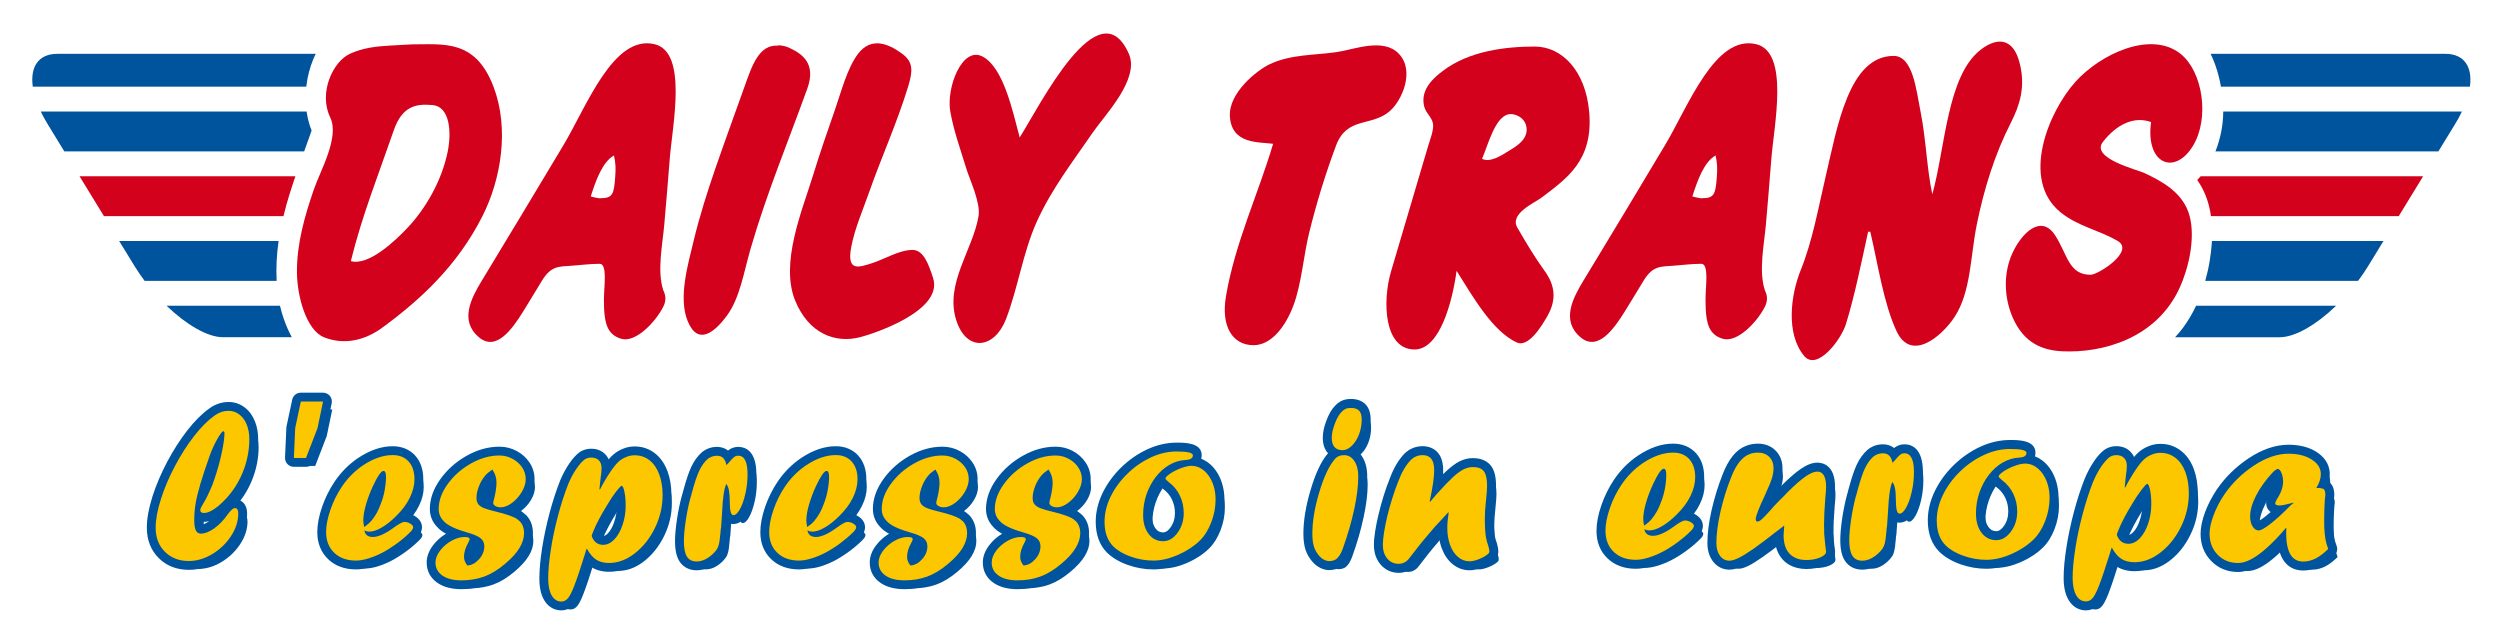 <?xml version="1.0" encoding="utf-8"?>
<!-- Generator: Adobe Illustrator 15.0.0, SVG Export Plug-In . SVG Version: 6.00 Build 0)  -->
<!DOCTYPE svg PUBLIC "-//W3C//DTD SVG 1.1//EN" "http://www.w3.org/Graphics/SVG/1.1/DTD/svg11.dtd">
<svg version="1.1" id="Livello_1" xmlns="http://www.w3.org/2000/svg" xmlns:xlink="http://www.w3.org/1999/xlink" x="0px" y="0px"
	 width="357.5px" height="90.5px" viewBox="-5.614 -2.729 357.5 90.5" enable-background="new -5.614 -2.729 357.5 90.5"
	 xml:space="preserve">
<g>
	<path fill="#00549D" d="M310.661,32.207c-0.059,0.756-0.152,1.535-0.281,2.316c-0.16,1.002-0.379,1.975-0.643,2.908h21.854
		c0.5-0.665,0.977-1.358,1.412-2.068c0.738-1.208,1.48-2.42,2.219-3.625h-24.531C310.681,31.894,310.671,32.048,310.661,32.207"/>
	<path fill="#00549D" d="M312.31,13.255c-0.014,1.944-0.412,3.903-1.117,5.664h31.881c0.781-1.271,1.557-2.542,2.336-3.813
		c0.398-0.646,0.742-1.271,1.031-1.885H312.31V13.255z"/>
	<path fill="#00549D" d="M344.079,4.969h-33.576c0.475,0.967,0.863,2.042,1.16,3.216c0.123,0.477,0.227,0.974,0.314,1.476h35.605
		C347.976,6.841,346.771,4.969,344.079,4.969"/>
	<path fill="#00549D" d="M306.568,44.128c-0.361,0.482-0.742,0.94-1.143,1.368h14.951c2.207,0,5.254-1.788,8.074-4.501h-20.025
		C307.892,42.131,307.267,43.182,306.568,44.128"/>
	<path fill="#00549D" d="M34.226,31.738H11.43c0.742,1.206,1.483,2.417,2.223,3.625c0.438,0.71,0.913,1.404,1.41,2.068h18.882
		C33.856,35.566,33.945,33.691,34.226,31.738"/>
	<path fill="#00549D" d="M38.229,13.221H0.218c0.288,0.613,0.633,1.239,1.032,1.884c0.773,1.271,1.557,2.542,2.33,3.813h34.303
		c0.051-0.14,0.098-0.281,0.15-0.42c0.183-0.511,0.365-1.023,0.55-1.537c0.107-0.308,0.231-0.658,0.364-1.03
		c-0.14-0.334-0.259-0.688-0.364-1.05C38.426,14.351,38.311,13.793,38.229,13.221"/>
	<path fill="#00549D" d="M-0.926,9.661h39.111c0.044-0.384,0.101-0.765,0.173-1.148c0.251-1.292,0.652-2.492,1.174-3.544H2.58
		C-0.114,4.969-1.323,6.841-0.926,9.661"/>
	<path fill="#00549D" d="M34.423,40.994h-16.22c2.82,2.715,5.873,4.501,8.08,4.501h9.829c-0.441-0.833-0.815-1.679-1.121-2.554
		C34.763,42.303,34.576,41.652,34.423,40.994"/>
	<path fill="#D3011C" d="M9.253,28.178h25.668c0.126-0.529,0.261-1.064,0.417-1.613c0.264-0.936,0.569-1.928,0.933-3.028
		c0.114-0.342,0.234-0.691,0.357-1.058H5.762C6.925,24.379,8.088,26.278,9.253,28.178"/>
	<path fill="#D3011C" d="M309.079,22.479c-0.16,0.187-0.322,0.367-0.49,0.531c0.754,1.064,1.314,2.286,1.668,3.656
		c0.127,0.485,0.227,0.991,0.301,1.511h26.848c1.16-1.899,2.324-3.799,3.486-5.699H309.079z"/>
	<path fill="#D3011C" d="M281.925,14.848c1.342-2.63,2.084-5.174,1.312-8.398c-0.951-3.999-3.424-3.797-5.668-2.026
		c-4.766,3.761-5.006,14.027-6.865,20.634c-0.805-3.838-0.896-7.947-1.682-11.836c-0.609-3.031-1.068-7.956-3.848-7.956
		c-6.393,0-8.053,10.145-9.711,17.214c-1.062,4.524-1.883,9.24-3.566,13.394c-1.449,3.587-2.156,9.093,0.463,12.274
		c1.859,2.269,5.312-2.303,5.998-4.544c1.301-4.244,2.199-8.778,3.168-13.197c0.104,0,0.209,0.006,0.311,0.006
		c1.08,4.525,1.895,10.275,3.777,14.254c2.07,4.362,6.381,0.795,8.271-2.066c2.352-3.56,2.273-8.748,3.186-13.245
		c1.051-5.196,2.621-10.138,4.85-14.499C281.997,14.707,281.976,14.747,281.925,14.848"/>
	<path fill="#D3011C" d="M215.245,35.98c-1.391-1.917-2.65-4.026-3.881-6.163c-1.156-1.998,2.52-3.568,3.439-4.269
		c3.604-2.744,7.475-5.313,6.832-12.328c-0.529-5.824-3.875-9.293-7.787-9.293c-4.172,0-9.414,0.63-13.16,3.501
		c-1.172,0.893-3.168,2.535-2.68,4.906c0.219,1.112,1.086,1.576,1.293,2.594c0.17,0.854-0.449,2.395-0.67,3.149
		c-1.775,6.002-3.555,12.002-5.328,18.009c-1.258,4.274-1.016,11.16,3.367,11.16c3.686,0,5.457-7.114,6.006-11.25
		c2.348,3.741,5.15,8.658,8.602,10.245c1.633,0.753,3.48-2.177,4.398-3.797c1.34-2.366,1.07-4.394-0.416-6.441
		C214.572,35.055,215.04,35.7,215.245,35.98 M206.323,19.984c0.928-2.194,1.963-6.4,4.107-6.4c0.896,0,2.354,0.718,2.264,2.375
		c-0.094,1.54-1.834,2.438-2.65,2.951c0.168-0.107,0.277-0.175-0.014,0.009C209.001,19.568,207.437,20.55,206.323,19.984"/>
	<path fill="#D3011C" d="M215.245,35.98c0.006,0.008,0.01,0.017,0.016,0.024C215.37,36.153,215.329,36.097,215.245,35.98"/>
	<path fill="#D3011C" d="M307.968,18.146c2.434-3.984,1.412-10.632-1.752-13.169c0.297,0.237,0.719,0.572-0.01-0.008
		c-0.33-0.265-0.209-0.166-0.016-0.011c-4.246-3.364-11.457,0.059-14.998,3.989c-3.881,4.309-7.893,14.019-2.148,18.681
		c2.523,2.047,5.529,2.534,8.186,4.111c2.457,1.456-2.803,4.825-3.889,4.825c-3.129,0-3.289-2.863-5.049-5.606
		c-2.031-3.167-4.84-0.311-6.133,2.513c-1.322,2.881-1.201,6.383,0.064,9.254c1.619,3.657,4.273,4.647,7.1,4.78
		c5.611,0.266,13.41-1.756,16.758-9.088c1.25-2.741,2.27-6.989,1.424-10.238c-0.906-3.485-4.211-5.077-6.43-6.149
		c-0.982-0.472-7.789-2.117-5.979-4.458c1.902-2.457,4.395-3.744,6.895-2.85C301.163,20.749,305.365,22.411,307.968,18.146"/>
	<path fill="#D3011C" d="M194.435,4.97c0.119,0.125,0.822,0.87-0.002-0.001c-0.021-0.024-0.02-0.021,0-0.001
		c-2.215-2.337-6.367-0.63-8.828-0.258c-3.193,0.479-6.629,0.293-9.705,1.771c-1.812,0.872-5.818,4.076-5.641,7.401
		c0.214,4.071,4.186,3.668,6.184,3.955c-2.127,7.145-5.482,14.276-6.753,21.858c-0.709,4.252,0.937,6.939,3.957,6.939
		c2.498,0,4.521-2.575,5.686-5.64c1.166-3.082,1.453-7.126,2.268-10.452c1.057-4.289,2.344-8.456,3.842-12.46
		c1.549-4.155,5-2.672,7.611-4.861C194.896,11.674,196.732,7.399,194.435,4.97"/>
	<path fill="#D3011C" d="M63.375,28.178C63.188,28.549,64.304,26.343,63.375,28.178"/>
	<path fill="#D3011C" d="M64.954,9.661c-2.592-6.786-7.09-6.044-11.701-6.044c0,0-2.126,0.12-3.095,0.172
		c-1.945,0.106-3.892,0.321-5.747,1.18c-2.416,1.118-4.502,5.561-2.811,9.076c1.377,2.851-1.395,7.57-2.353,10.374
		c-1.264,3.7-2.434,7.635-2.397,11.843c0.028,3.429,1.358,8.231,3.861,9.234c2.791,1.124,5.769,0.518,8.331-1.363
		c5.385-3.944,10.708-8.792,14.332-15.955C66.043,22.911,67.25,15.673,64.954,9.661 M58.414,18.919
		c-0.144,0.723-0.063,0.316-0.002,0.011c-0.864,4.286-3.237,8.224-5.658,10.819c-1.907,2.043-5.705,5.581-8.198,4.861
		c1.588-6.478,4.022-12.567,6.141-18.709c1.173-3.392,3.111-3.841,5.567-3.604c2.449,0.238,2.708,3.826,2.152,6.608
		C58.459,18.693,58.488,18.548,58.414,18.919"/>
	<path fill="#D3011C" d="M58.414,18.919c0.001-0.005,0.001-0.01,0.002-0.014c-0.001,0.008-0.002,0.016-0.004,0.025L58.414,18.919z"
		/>
	<path fill="#D3011C" d="M87.97,3.585C88.853,3.789,87.514,3.477,87.97,3.585"/>
	<path fill="#D3011C" d="M87.97,3.585c-5.868-1.37-9.679,8.854-12.977,14.387c-3.892,6.51-7.804,12.992-11.723,19.459
		c-1.486,2.455-3.217,5.695-0.404,8.064c2.473,2.097,4.77-1.177,6.318-3.656c0.907-1.454,1.791-2.942,2.688-4.408
		c1.345-2.188,2.384-2.021,4.37-2.169c1.298-0.098,2.616-0.267,3.914-0.267c1.096,0,0.614,3.315,0.614,4.329
		c-0.023,0-0.033,1.416,0,2.057c0.118,2.141,0.473,3.758,2.463,4.337c2.015,0.592,4.84-2.313,5.99-4.563
		c0.417-0.813,0.417-1.563,0.022-2.347c-0.926-2.75-0.115-6.542,0.136-9.446c0.27-3.133,0.539-6.265,0.783-9.407
		C90.535,15.191,92.774,4.702,87.97,3.585 M82.367,22.479c-0.183,2.568-0.346,3.137-2.132,3.137
		c-0.007,0.061-0.924-0.114-1.372-0.258c0.72-2.256,1.67-4.939,3.321-5.856C82.421,20.593,82.455,21.327,82.367,22.479"/>
	<path fill="#D3011C" d="M155.815,4.969C155.859,5.065,154.906,2.916,155.815,4.969"/>
	<path fill="#D3011C" d="M140.204,16.928c-1.027-3.853-2.321-9.975-5.297-11.565c-2.914-1.559-5.237,4.438-4.628,7.857
		c0.49,2.795,1.468,5.442,2.261,8.071c0.532,1.738,2.094,4.94,1.776,6.886c-0.782,4.77-4.838,9.645-3.198,14.848
		c1.483,4.687,5.494,4.108,7.122-0.114c1.715-4.446,2.429-9.532,4.377-13.871c2.161-4.815,5.304-8.812,8.071-12.87
		c1.604-2.354,6.729-7.575,5.125-11.202C151.548-4.672,143.064,12.407,140.204,16.928"/>
	<path fill="#D3011C" d="M127.811,37.007C127.86,37.15,126.988,34.489,127.811,37.007"/>
	<path fill="#D3011C" d="M124.877,33.01c-1.888,0-3.984,1.322-5.822,1.906c-1.833,0.579-3.64,1.286-2.931-2.372
		c0.527-2.709,1.676-5.292,2.549-7.791c1.779-5.063,4.013-9.965,5.593-15.154c0.672-2.219,0.714-3.464-0.857-4.631
		c-2.013-1.493-4.454-2.452-6.323,0c-1.577,2.072-2.439,5.559-3.39,8.252c-1.077,3.053-2.119,6.128-3.088,9.259
		c-1.539,4.976-4.697,12.454-2.507,17.789c1.939,4.726,5.723,6.124,9.248,5.228c1.845-0.464,12.014-3.76,10.462-8.488
		C127.21,35.171,126.488,33.01,124.877,33.01"/>
	<path fill="#D3011C" d="M109.828,9.951c0.002-0.006,0.002-0.006,0.001-0.003c1.304-3.626-0.725-5.001-2.7-5.895
		c-0.513-0.234-1.496-0.381-1.513-0.256c-2.697-0.165-3.685,2.837-4.764,5.864c-1.379,3.878-2.796,7.723-4.143,11.629
		c-1.168,3.404-2.276,6.845-3.139,10.448c-0.788,3.313-2.212,8.081-0.854,11.427c1.48,3.664,3.929,1.532,5.611-0.744
		c1.863-2.518,2.432-6.263,3.387-9.558c2.298-7.943,5.359-15.267,8.104-22.884C109.757,10.149,109.49,10.893,109.828,9.951"/>
	<path fill="#D3011C" d="M245.499,3.585C246.378,3.789,245.044,3.477,245.499,3.585"/>
	<path fill="#D3011C" d="M245.499,3.585c-5.867-1.37-9.68,8.854-12.982,14.387c-3.883,6.51-7.793,12.992-11.715,19.459
		c-1.488,2.455-3.221,5.695-0.41,8.064c2.477,2.097,4.773-1.177,6.322-3.656c0.91-1.454,1.791-2.942,2.691-4.408
		c1.342-2.188,2.385-2.021,4.365-2.169c1.299-0.098,2.617-0.267,3.916-0.267c1.096,0,0.609,3.315,0.609,4.329
		c-0.021,0-0.025,1.416,0.008,2.057c0.109,2.141,0.467,3.758,2.453,4.337c2.023,0.592,4.85-2.313,6-4.563
		c0.41-0.813,0.41-1.563,0.018-2.347c-0.928-2.75-0.117-6.542,0.141-9.446c0.27-3.133,0.535-6.265,0.777-9.407
		C248.066,15.191,250.304,4.702,245.499,3.585 M239.9,22.479c-0.189,2.568-0.35,3.137-2.135,3.137
		c-0.008,0.061-0.922-0.114-1.373-0.258c0.723-2.256,1.67-4.939,3.324-5.856C239.952,20.593,239.984,21.327,239.9,22.479"/>
	<path fill="#00549D" d="M26.344,66.975c0.417-1.167,0.763-2.395,1.044-3.674c0.278-1.278,0.417-2.262,0.417-2.943
		c0-0.186-0.051-0.28-0.154-0.28c-0.162,0-0.459,0.371-0.87,1.112c-0.417,0.74-0.76,1.493-1.041,2.259
		c-0.601,1.689-1.063,3.091-1.393,4.204c-0.325,1.114-0.55,2.048-0.675,2.806c-0.126,0.754-0.181,1.525-0.181,2.312
		c0,0.675,0.071,1.168,0.219,1.478c0.153,0.312,0.391,0.464,0.723,0.464c0.57,0,1.21-0.249,1.911-0.751
		c0.706-0.501,1.345-1.165,1.915-1.983c0.442-0.606,0.788-0.918,1.038-0.918c0.323,0,0.484,0.257,0.484,0.765
		c0,1.11-0.349,2.188-1.041,3.249c-0.694,1.055-1.587,1.911-2.685,2.568c-1.092,0.657-2.206,0.987-3.346,0.987
		c-1.397,0-2.538-0.438-3.417-1.321c-0.885-0.879-1.324-2.027-1.324-3.448c0-1.156,0.253-2.518,0.749-4.077
		c0.499-1.56,1.163-3.13,2.002-4.712c0.828-1.577,1.744-3.011,2.736-4.293c0.998-1.284,1.982-2.269,2.955-2.954
		c0.601-0.442,1.267-0.668,2.007-0.668c0.556,0,1.066,0.174,1.518,0.521c0.456,0.35,0.81,0.832,1.057,1.453
		c0.25,0.621,0.375,1.311,0.375,2.067c0,1.624-0.32,3.215-0.956,4.77c-0.638,1.553-1.525,2.898-2.662,4.04
		c-0.542,0.546-1.061,0.979-1.56,1.289c-0.493,0.312-0.927,0.468-1.301,0.468c-0.359,0-0.544-0.142-0.544-0.419
		c0-0.162,0.133-0.451,0.403-0.887c0.363-0.567,0.788-1.431,1.275-2.581c0.04-0.114,0.088-0.231,0.137-0.365
		C26.214,67.381,26.273,67.202,26.344,66.975"/>
	<polygon fill="#00549D" points="37.733,63.898 37.918,59.627 38.728,55.821 41.902,55.821 41.11,59.627 39.461,63.898 	"/>
	<path fill="#00549D" d="M47.819,74.261c0.11,0.621,0.516,0.938,1.208,0.938c0.777,0,1.789-0.459,3.03-1.372
		c0.729-0.528,1.211-0.79,1.46-0.79c0.312,0,0.601,0.083,0.874,0.249c0.271,0.165,0.399,0.336,0.399,0.512
		c0,0.187-0.147,0.431-0.451,0.729c-0.547,0.552-1.18,1.085-1.896,1.609c-0.712,0.525-1.404,0.957-2.062,1.307
		c-0.663,0.346-1.327,0.618-1.992,0.823c-0.661,0.203-1.25,0.3-1.772,0.3c-1.293,0-2.328-0.369-3.104-1.109
		c-0.777-0.74-1.165-1.727-1.165-2.958c0-0.944,0.204-2.008,0.612-3.196c0.411-1.186,0.958-2.294,1.656-3.331
		c0.816-1.21,1.823-2.22,3.017-3.031c1.469-0.97,2.878-1.46,4.222-1.46c0.972,0,1.744,0.309,2.296,0.925
		c0.552,0.617,0.825,1.466,0.825,2.542c0,0.837-0.218,1.713-0.66,2.623c-0.438,0.909-1.086,1.789-1.945,2.629
		c-0.707,0.702-1.399,1.252-2.073,1.646c-0.68,0.391-1.273,0.59-1.78,0.59C48.286,74.435,48.053,74.378,47.819,74.261
		 M47.784,73.767c0.477-0.321,0.837-0.645,1.088-0.962c0.547-0.675,0.975-1.446,1.274-2.318c0.238-0.567,0.425-1.205,0.558-1.912
		c0.133-0.704,0.205-1.36,0.205-1.968c0-0.572-0.119-0.855-0.357-0.855c-0.332,0-0.842,0.729-1.525,2.188
		c-0.405,0.882-0.729,1.757-0.987,2.635c-0.255,0.872-0.379,1.63-0.379,2.259C47.66,73.054,47.702,73.361,47.784,73.767"/>
	<path fill="#00549D" d="M62.544,79.266c0.61-0.03,1.165-0.328,1.67-0.892c0.502-0.567,0.754-1.18,0.754-1.843
		c0-0.455-0.152-0.816-0.454-1.089c-0.32-0.319-1.041-0.632-2.157-0.944c-1.645-0.479-2.719-1.013-3.218-1.604
		c-0.468-0.475-0.701-1.043-0.701-1.712c0-1.186,0.437-2.379,1.296-3.569c0.869-1.19,1.973-2.169,3.319-2.93
		c1.347-0.761,2.703-1.142,4.072-1.142c0.663,0,1.287,0.155,1.862,0.468c0.584,0.312,1.043,0.721,1.387,1.235
		c0.34,0.512,0.513,1.068,0.513,1.668c0,0.589-0.184,1.202-0.558,1.834c-0.374,0.633-0.844,1.154-1.406,1.576
		c-0.57,0.424-1.103,0.633-1.61,0.633c-0.289,0-0.544-0.062-0.754-0.188c-0.212-0.124-0.314-0.262-0.314-0.402
		c0-0.147,0.034-0.359,0.119-0.64c0.233-0.891,0.346-1.669,0.346-2.329c0-0.654-0.205-1.268-0.592-1.852
		c-0.508,0.354-0.837,0.63-0.996,0.84c-0.388,0.452-0.7,0.974-0.915,1.554c-0.239,0.588-0.358,1.145-0.358,1.675
		c0,0.372,0.082,0.67,0.256,0.893c0.172,0.223,0.453,0.409,0.839,0.568c0.391,0.154,0.979,0.324,1.767,0.514
		c1.315,0.319,2.236,0.632,2.778,0.934c0.128,0.066,0.314,0.221,0.576,0.45c0.394,0.426,0.59,0.971,0.59,1.647
		c0,0.717-0.222,1.437-0.667,2.165c-0.448,0.73-1.138,1.485-2.067,2.264c-0.998,0.838-1.984,1.439-2.969,1.802
		c-0.984,0.363-2.07,0.545-3.266,0.545c-1.148,0-2.046-0.23-2.707-0.684c-0.661-0.456-0.987-1.077-0.987-1.863
		c0-0.56,0.219-1.128,0.652-1.7c0.436-0.577,0.975-1.047,1.625-1.407c0.644-0.364,1.282-0.543,1.899-0.543
		c0.471,0,0.701,0.101,0.701,0.309c0,0.104-0.068,0.275-0.201,0.514c-0.403,0.725-0.604,1.394-0.604,2.003
		C62.062,78.458,62.224,78.872,62.544,79.266"/>
	<path fill="#00549D" d="M81.495,68.418l0.484-0.906c0.454-0.803,0.876-1.471,1.268-2.008c0.392-0.536,0.731-0.93,1.032-1.177
		c0.304-0.255,0.664-0.456,1.08-0.611c0.337-0.137,0.712-0.204,1.121-0.204c0.785,0,1.485,0.231,2.089,0.699
		c0.609,0.467,1.078,1.134,1.404,2.004c0.322,0.866,0.49,1.872,0.49,3.001c0,1.623-0.366,3.186-1.098,4.684
		c-0.729,1.496-1.69,2.704-2.872,3.628c-1.188,0.919-2.413,1.382-3.677,1.382c-0.74,0-1.353-0.158-1.84-0.469
		c-0.497-0.308-0.948-0.841-1.364-1.599l-0.105,0.264l-0.094,0.344c-0.672,2.166-1.209,3.756-1.607,4.78
		c-0.397,1.017-0.741,1.641-1.033,1.87c-0.226,0.216-0.493,0.323-0.793,0.323c-0.59,0-1.052-0.288-1.384-0.868
		c-0.328-0.58-0.496-1.394-0.496-2.438c0-1.144,0.125-2.509,0.371-4.105c0.25-1.594,0.596-3.217,1.035-4.875
		s0.929-3.166,1.466-4.523c0.352-0.826,0.74-1.557,1.157-2.174c0.428-0.621,0.831-1.072,1.217-1.353
		c0.274-0.164,0.578-0.248,0.893-0.248c0.476,0,0.843,0.132,1.104,0.389c0.257,0.258,0.385,0.634,0.385,1.108
		c0,0.408-0.04,0.856-0.125,1.345c-0.062,0.48-0.116,1.032-0.169,1.662L81.495,68.418z M80.313,75.038
		c0.292,0.852,0.842,1.276,1.647,1.276c0.573,0,1.106-0.258,1.595-0.771c0.492-0.51,0.889-1.2,1.18-2.077
		c0.297-0.877,0.445-1.795,0.445-2.76c0-0.766-0.062-1.431-0.181-1.99c-0.12-0.558-0.253-0.839-0.394-0.839
		c-0.099,0-0.366,0.273-0.793,0.824c-0.423,0.548-0.852,1.189-1.274,1.91c-0.871,1.41-1.531,2.653-1.973,3.731
		C80.449,74.62,80.37,74.858,80.313,75.038"/>
	<path fill="#00549D" d="M98.822,73.859l-0.063,0.313c0,0.173-0.02,0.426-0.065,0.759c-0.039,0.507-0.099,0.924-0.167,1.242
		c-0.076,0.322-0.184,0.589-0.328,0.801c-0.142,0.213-0.343,0.44-0.587,0.675c-0.76,0.696-1.517,1.041-2.288,1.041
		c-0.621,0-1.078-0.227-1.372-0.679c-0.301-0.458-0.44-1.197-0.44-2.21c0-0.809,0.085-1.807,0.267-2.988
		c0.182-1.188,0.402-2.255,0.664-3.196l0.122-0.4c0-0.063,0.028-0.193,0.093-0.393c0.386-1.406,0.737-2.45,1.057-3.13
		c0.318-0.675,0.706-1.226,1.165-1.64c0.401-0.319,0.856-0.482,1.368-0.482c0.734,0,1.177,0.446,1.335,1.34
		c0.147-0.125,0.283-0.272,0.419-0.438c0.299-0.363,0.533-0.604,0.698-0.721c0.167-0.121,0.357-0.182,0.575-0.182
		c0.894,0,1.339,0.88,1.339,2.643c0,0.965-0.106,1.896-0.315,2.797c-0.21,0.9-0.466,1.638-0.787,2.206
		c-0.311,0.572-0.623,0.856-0.935,0.856c-0.343,0-0.513-0.65-0.513-1.945c0-0.682-0.04-1.219-0.116-1.605
		c-0.076-0.392-0.201-0.691-0.365-0.91c-0.31,0.58-0.514,1.909-0.607,3.978C98.904,72.793,98.851,73.547,98.822,73.859"/>
	<path fill="#00549D" d="M111.171,74.261c0.116,0.621,0.516,0.938,1.213,0.938c0.774,0,1.784-0.459,3.029-1.372
		c0.722-0.528,1.21-0.79,1.459-0.79c0.312,0,0.604,0.083,0.87,0.249c0.27,0.165,0.403,0.336,0.403,0.512
		c0,0.187-0.15,0.431-0.451,0.729c-0.546,0.552-1.178,1.085-1.894,1.609c-0.717,0.525-1.406,0.957-2.063,1.307
		c-0.664,0.346-1.33,0.618-1.993,0.823c-0.661,0.203-1.257,0.3-1.77,0.3c-1.293,0-2.331-0.369-3.11-1.109
		c-0.773-0.74-1.166-1.727-1.166-2.958c0-0.944,0.208-2.008,0.612-3.196c0.415-1.186,0.961-2.294,1.656-3.331
		c0.819-1.21,1.826-2.22,3.017-3.031c1.468-0.97,2.88-1.46,4.228-1.46c0.975,0,1.735,0.309,2.291,0.925
		c0.558,0.617,0.83,1.466,0.83,2.542c0,0.837-0.223,1.713-0.663,2.623c-0.437,0.909-1.086,1.789-1.942,2.629
		c-0.709,0.702-1.401,1.252-2.078,1.646c-0.678,0.391-1.273,0.59-1.779,0.59C111.643,74.435,111.409,74.378,111.171,74.261
		 M111.143,73.767c0.474-0.321,0.836-0.645,1.087-0.962c0.549-0.675,0.969-1.446,1.272-2.318c0.238-0.567,0.426-1.205,0.559-1.912
		c0.134-0.704,0.202-1.36,0.202-1.968c0-0.572-0.122-0.855-0.361-0.855c-0.325,0-0.836,0.729-1.517,2.188
		c-0.406,0.882-0.734,1.757-0.99,2.635c-0.252,0.872-0.379,1.63-0.379,2.259C111.015,73.054,111.055,73.361,111.143,73.767"/>
	<path fill="#00549D" d="M125.898,79.266c0.612-0.03,1.17-0.328,1.672-0.892c0.499-0.567,0.751-1.18,0.751-1.843
		c0-0.455-0.153-0.816-0.451-1.089c-0.321-0.319-1.044-0.632-2.158-0.944c-1.647-0.479-2.716-1.013-3.215-1.604
		c-0.47-0.475-0.699-1.043-0.699-1.712c0-1.186,0.43-2.379,1.294-3.569c0.865-1.19,1.971-2.169,3.318-2.93
		c1.344-0.761,2.702-1.142,4.071-1.142c0.661,0,1.284,0.155,1.863,0.468c0.581,0.312,1.046,0.721,1.383,1.235
		c0.343,0.512,0.514,1.068,0.514,1.668c0,0.589-0.187,1.202-0.559,1.834c-0.374,0.633-0.839,1.154-1.409,1.576
		c-0.564,0.424-1.101,0.633-1.605,0.633c-0.289,0-0.539-0.062-0.757-0.188c-0.212-0.124-0.317-0.262-0.317-0.402
		c0-0.147,0.04-0.359,0.122-0.64c0.229-0.891,0.34-1.669,0.34-2.329c0-0.654-0.193-1.268-0.587-1.852
		c-0.505,0.354-0.836,0.63-0.993,0.84c-0.396,0.452-0.7,0.974-0.916,1.554c-0.238,0.588-0.357,1.145-0.357,1.675
		c0,0.372,0.083,0.67,0.258,0.893c0.17,0.223,0.45,0.409,0.836,0.568c0.391,0.154,0.978,0.324,1.767,0.514
		c1.315,0.319,2.239,0.632,2.778,0.934c0.122,0.066,0.317,0.221,0.575,0.45c0.394,0.426,0.59,0.971,0.59,1.647
		c0,0.717-0.227,1.437-0.672,2.165c-0.442,0.73-1.128,1.485-2.064,2.264c-0.996,0.838-1.982,1.439-2.966,1.802
		c-0.984,0.363-2.073,0.545-3.264,0.545c-1.148,0-2.053-0.23-2.712-0.684c-0.659-0.456-0.984-1.077-0.984-1.863
		c0-0.56,0.214-1.128,0.652-1.7c0.433-0.577,0.975-1.047,1.624-1.407c0.645-0.364,1.279-0.543,1.9-0.543
		c0.468,0,0.701,0.101,0.701,0.309c0,0.104-0.066,0.275-0.199,0.514c-0.409,0.725-0.607,1.394-0.607,2.003
		C125.418,78.458,125.58,78.872,125.898,79.266"/>
	<path fill="#00549D" d="M142.072,79.266c0.61-0.03,1.166-0.328,1.667-0.892c0.505-0.567,0.754-1.18,0.754-1.843
		c0-0.455-0.147-0.816-0.451-1.089c-0.32-0.319-1.041-0.632-2.161-0.944c-1.647-0.479-2.716-1.013-3.215-1.604
		c-0.462-0.475-0.697-1.043-0.697-1.712c0-1.186,0.431-2.379,1.295-3.569c0.868-1.19,1.974-2.169,3.314-2.93
		c1.352-0.761,2.707-1.142,4.074-1.142c0.664,0,1.287,0.155,1.865,0.468c0.58,0.312,1.042,0.721,1.381,1.235
		c0.344,0.512,0.514,1.068,0.514,1.668c0,0.589-0.188,1.202-0.559,1.834c-0.375,0.633-0.842,1.154-1.409,1.576
		c-0.562,0.424-1.098,0.633-1.606,0.633c-0.291,0-0.544-0.062-0.753-0.188c-0.212-0.124-0.321-0.262-0.321-0.402
		c0-0.147,0.043-0.359,0.125-0.64c0.23-0.891,0.343-1.669,0.343-2.329c0-0.654-0.199-1.268-0.59-1.852
		c-0.513,0.354-0.839,0.63-0.996,0.84c-0.393,0.452-0.697,0.974-0.916,1.554c-0.241,0.588-0.36,1.145-0.36,1.675
		c0,0.372,0.089,0.67,0.261,0.893c0.17,0.223,0.448,0.409,0.839,0.568c0.388,0.154,0.973,0.324,1.761,0.514
		c1.316,0.319,2.246,0.632,2.781,0.934c0.122,0.066,0.318,0.221,0.573,0.45c0.394,0.426,0.593,0.971,0.593,1.647
		c0,0.717-0.225,1.437-0.67,2.165c-0.441,0.73-1.133,1.485-2.063,2.264c-0.993,0.838-1.984,1.439-2.969,1.802
		c-0.986,0.363-2.07,0.545-3.263,0.545c-1.148,0-2.053-0.23-2.71-0.684c-0.658-0.456-0.987-1.077-0.987-1.863
		c0-0.56,0.216-1.128,0.652-1.7c0.434-0.577,0.978-1.047,1.622-1.407c0.652-0.364,1.282-0.543,1.905-0.543
		c0.466,0,0.701,0.101,0.701,0.309c0,0.104-0.068,0.275-0.201,0.514c-0.408,0.725-0.606,1.394-0.606,2.003
		C141.591,78.458,141.749,78.872,142.072,79.266"/>
	<path fill="#00549D" d="M163.977,62.967c1.542,0,2.313,0.184,2.313,0.545c0,0.412-0.346,0.639-1.04,0.668
		c-0.837,0.052-1.617,0.289-2.342,0.714c-0.727,0.427-1.376,1.006-1.939,1.742c-0.562,0.736-1,1.565-1.319,2.485
		c-0.317,0.922-0.473,1.896-0.473,2.921c0,1.132,0.259,2.038,0.792,2.728c0.527,0.689,1.209,1.032,2.064,1.032
		c0.791,0,1.477-0.406,2.068-1.21c0.59-0.812,0.886-1.753,0.886-2.828c0-0.882-0.185-1.708-0.551-2.481
		c-0.368-0.77-0.907-1.422-1.61-1.949c-0.3-0.239-0.454-0.408-0.454-0.514c0-0.141,0.215-0.365,0.642-0.665
		c0.476-0.325,1.011-0.59,1.599-0.81c0.595-0.217,1.089-0.325,1.491-0.325c0.465,0,0.913,0.118,1.331,0.362
		c0.418,0.244,0.791,0.594,1.11,1.043c0.321,0.449,0.57,0.967,0.737,1.553c0.173,0.586,0.261,1.212,0.261,1.873
		c0,1.101-0.209,2.184-0.624,3.256c-0.416,1.07-0.958,1.938-1.635,2.601c-0.868,0.839-1.914,1.526-3.145,2.061
		c-1.227,0.531-2.392,0.798-3.501,0.798c-1.081,0-2.149-0.184-3.209-0.554c-1.061-0.376-1.9-0.869-2.523-1.48
		c-0.831-0.829-1.245-2.005-1.245-3.526c0-1.197,0.295-2.406,0.885-3.605c0.593-1.198,1.389-2.293,2.401-3.27
		c1.009-0.979,2.127-1.75,3.34-2.316C161.506,63.25,162.733,62.967,163.977,62.967"/>
	<path fill="#00549D" d="M185.763,78.663c-0.473-0.031-0.906-0.247-1.293-0.647c-0.391-0.418-0.66-0.876-0.828-1.366
		c-0.164-0.487-0.24-1.125-0.24-1.9c0-1.737,0.32-3.696,0.969-5.879c0.646-2.186,1.381-3.766,2.197-4.744
		c0.328-0.41,0.783-0.614,1.361-0.614c0.605,0,1.102,0.28,1.473,0.835c0.373,0.559,0.562,1.291,0.562,2.196
		c0,1.334-0.195,2.899-0.58,4.694c-0.383,1.792-0.922,3.66-1.619,5.594c-0.275,0.779-0.613,1.304-1.01,1.58
		c-0.271,0.166-0.594,0.252-0.959,0.252H185.763z M187.663,62.801c-0.994-0.033-1.486-0.627-1.486-1.785
		c0-0.575,0.139-1.247,0.432-2.013c0.291-0.761,0.617-1.326,0.988-1.695c0.188-0.199,0.381-0.341,0.576-0.426
		c0.195-0.082,0.443-0.125,0.748-0.125c0.527,0,0.916,0.129,1.16,0.386c0.25,0.259,0.371,0.686,0.371,1.287
		c0,0.749-0.131,1.455-0.385,2.121c-0.256,0.669-0.605,1.211-1.033,1.628c-0.434,0.412-0.875,0.622-1.326,0.622H187.663z"/>
	<path fill="#00549D" d="M200.236,70.181l0.947-1.107c0.961-1.066,1.723-1.859,2.283-2.382c0.561-0.521,1.072-0.896,1.514-1.127
		c0.447-0.233,0.904-0.347,1.367-0.347c0.746,0,1.27,0.198,1.576,0.598c0.303,0.399,0.459,1.098,0.459,2.084
		c0,0.408-0.045,1.015-0.127,1.815c-0.125,1.062-0.189,2.063-0.189,2.996c0,1.056,0.053,1.906,0.152,2.561
		c0.08,0.396,0.189,0.796,0.336,1.195c0.105,0.38,0.154,0.639,0.154,0.774c0,0.172-0.061,0.299-0.188,0.395
		c-0.328,0.283-0.756,0.533-1.293,0.743c-0.539,0.21-0.99,0.317-1.355,0.317c-0.6,0-1.145-0.207-1.635-0.617
		c-0.488-0.41-0.871-0.979-1.139-1.701c-0.266-0.733-0.402-1.551-0.402-2.464c0-0.613,0.064-1.33,0.193-2.165l-0.064-0.063
		c-0.455,0.506-0.82,0.903-1.098,1.197c-0.281,0.3-0.541,0.573-0.783,0.842c-1.176,1.349-2.18,2.559-2.996,3.642
		c-0.318,0.422-0.604,0.791-0.867,1.109c-0.389,0.385-0.834,0.581-1.324,0.581c-0.678,0-1.223-0.252-1.643-0.758
		c-0.422-0.503-0.631-1.156-0.631-1.957c0-0.492,0.057-1.1,0.17-1.815c0.117-0.713,0.27-1.478,0.467-2.299
		c0.197-0.812,0.426-1.652,0.699-2.513c0.264-0.861,0.559-1.685,0.873-2.463c0.48-1.295,1.074-2.307,1.77-3.032
		c0.471-0.471,1.043-0.708,1.715-0.708c1.096,0,1.639,0.708,1.639,2.133c0,1.036-0.213,2.533-0.645,4.477L200.236,70.181z"/>
	<path fill="#00549D" d="M230.87,74.098c0.115,0.635,0.525,0.953,1.232,0.953c0.783,0,1.814-0.464,3.076-1.394
		c0.738-0.535,1.232-0.802,1.482-0.802c0.316,0,0.611,0.085,0.885,0.252c0.271,0.168,0.41,0.34,0.41,0.52
		c0,0.188-0.152,0.438-0.457,0.743c-0.555,0.558-1.199,1.1-1.926,1.633c-0.729,0.533-1.424,0.972-2.1,1.325
		c-0.672,0.354-1.346,0.632-2.02,0.838c-0.674,0.203-1.271,0.31-1.797,0.31c-1.32,0-2.369-0.377-3.158-1.128
		c-0.791-0.757-1.186-1.759-1.186-3.012c0-0.956,0.205-2.036,0.627-3.24c0.412-1.205,0.973-2.334,1.684-3.386
		c0.826-1.229,1.846-2.254,3.053-3.08c1.498-0.989,2.928-1.481,4.297-1.481c0.99,0,1.764,0.312,2.33,0.938
		c0.559,0.625,0.84,1.487,0.84,2.583c0,0.85-0.221,1.739-0.67,2.664c-0.443,0.927-1.105,1.817-1.982,2.668
		c-0.711,0.715-1.416,1.273-2.105,1.673c-0.686,0.4-1.293,0.602-1.807,0.602C231.347,74.276,231.113,74.217,230.87,74.098
		 M230.841,73.596c0.479-0.325,0.85-0.652,1.1-0.975c0.562-0.688,0.992-1.47,1.299-2.354c0.24-0.579,0.428-1.228,0.568-1.941
		c0.133-0.716,0.203-1.384,0.203-2.002c0-0.581-0.121-0.867-0.363-0.867c-0.336,0-0.854,0.736-1.545,2.222
		c-0.412,0.895-0.746,1.787-1.004,2.677c-0.256,0.885-0.387,1.654-0.387,2.294C230.712,72.871,230.757,73.184,230.841,73.596"/>
	<path fill="#00549D" d="M250.886,73.564l-0.273,0.222c-0.051,0.029-0.406,0.3-1.059,0.806c-1.26,0.988-2.305,1.769-3.123,2.342
		c-0.82,0.574-1.506,0.997-2.053,1.263c-0.545,0.272-0.992,0.403-1.328,0.403c-0.562,0-1.023-0.234-1.363-0.703
		c-0.342-0.47-0.514-1.074-0.514-1.823c0-1.262,0.191-2.732,0.57-4.409c0.377-1.678,0.887-3.334,1.531-4.967
		c0.705-1.809,1.566-2.911,2.586-3.312c0.359-0.158,0.777-0.237,1.264-0.237c0.66,0,1.201,0.203,1.609,0.612
		c0.41,0.411,0.613,0.951,0.613,1.625c-0.002,0.461-0.086,0.952-0.246,1.467c-0.158,0.514-0.406,1.13-0.756,1.848l-0.193,0.456
		c-0.902,1.917-1.352,3.081-1.352,3.492c0,0.241,0.082,0.363,0.252,0.363c0.158,0,0.363-0.111,0.613-0.332
		c0.25-0.218,0.643-0.628,1.166-1.213c0.326-0.402,0.791-0.902,1.391-1.497l0.586-0.587l0.508-0.536
		c1.064-1.055,1.936-1.814,2.605-2.285c0.676-0.464,1.236-0.697,1.676-0.697c0.842,0,1.264,0.731,1.264,2.193
		c0,0.305-0.035,0.846-0.113,1.623c-0.119,1.515-0.184,2.8-0.184,3.853c0.006,0.212,0.018,0.405,0.023,0.574
		c0.004,0.178,0.004,0.397,0.004,0.671c0.076,0.705,0.131,1.247,0.156,1.626l0.113,0.903c0,0.312-0.281,0.592-0.85,0.836
		c-0.566,0.241-1.227,0.359-1.973,0.359c-0.688,0-1.273-0.134-1.758-0.399c-0.49-0.272-0.865-0.666-1.115-1.193
		c-0.248-0.525-0.375-1.169-0.375-1.924c0-0.096,0.002-0.261,0.029-0.498C250.837,74.25,250.859,73.941,250.886,73.564"/>
	<path fill="#00549D" d="M265.573,73.688l-0.062,0.318c0,0.179-0.023,0.434-0.064,0.771c-0.043,0.519-0.098,0.938-0.176,1.265
		c-0.07,0.325-0.184,0.598-0.332,0.813c-0.148,0.214-0.346,0.444-0.598,0.684c-0.766,0.709-1.543,1.06-2.316,1.06
		c-0.637,0-1.096-0.232-1.398-0.694c-0.297-0.463-0.453-1.211-0.453-2.244c0-0.819,0.094-1.831,0.277-3.035
		c0.188-1.205,0.41-2.284,0.672-3.243l0.125-0.412c0-0.061,0.033-0.192,0.094-0.396c0.389-1.428,0.752-2.489,1.074-3.181
		c0.324-0.687,0.721-1.239,1.184-1.661c0.41-0.325,0.875-0.49,1.389-0.49c0.744,0,1.203,0.453,1.357,1.357
		c0.148-0.125,0.293-0.272,0.428-0.44c0.305-0.367,0.545-0.614,0.713-0.736s0.365-0.181,0.58-0.181c0.906,0,1.359,0.896,1.359,2.685
		c0,0.982-0.105,1.926-0.314,2.838c-0.217,0.916-0.479,1.664-0.801,2.243c-0.324,0.581-0.639,0.867-0.953,0.867
		c-0.348,0-0.518-0.658-0.518-1.974c0-0.691-0.039-1.235-0.123-1.634c-0.078-0.393-0.201-0.703-0.371-0.924
		c-0.314,0.593-0.52,1.938-0.615,4.043C265.657,72.609,265.605,73.375,265.573,73.688"/>
	<path fill="#00549D" d="M283.169,62.627c1.566,0,2.348,0.188,2.348,0.556c0,0.416-0.346,0.646-1.055,0.676
		c-0.85,0.05-1.648,0.296-2.381,0.725c-0.736,0.437-1.393,1.022-1.965,1.77c-0.572,0.748-1.023,1.587-1.342,2.525
		c-0.322,0.936-0.488,1.925-0.488,2.966c0,1.148,0.273,2.072,0.812,2.77c0.531,0.704,1.236,1.049,2.096,1.049
		c0.799,0,1.502-0.408,2.1-1.229c0.602-0.819,0.898-1.781,0.898-2.869c0-0.896-0.186-1.736-0.559-2.52
		c-0.371-0.786-0.918-1.444-1.631-1.982c-0.305-0.242-0.461-0.415-0.461-0.519c0-0.148,0.219-0.374,0.646-0.679
		c0.488-0.33,1.025-0.602,1.623-0.822c0.604-0.222,1.109-0.331,1.521-0.331c0.471,0,0.924,0.124,1.35,0.371
		c0.422,0.249,0.797,0.598,1.127,1.059c0.324,0.455,0.572,0.984,0.75,1.578c0.174,0.592,0.26,1.23,0.26,1.898
		c0,1.117-0.211,2.218-0.631,3.31c-0.424,1.086-0.973,1.971-1.662,2.642c-0.883,0.854-1.945,1.548-3.193,2.095
		c-1.244,0.537-2.436,0.812-3.555,0.812c-1.1,0-2.182-0.192-3.264-0.57c-1.078-0.378-1.934-0.878-2.561-1.501
		c-0.848-0.84-1.264-2.034-1.264-3.582c0-1.22,0.301-2.443,0.898-3.663c0.596-1.22,1.408-2.326,2.436-3.323
		c1.029-0.992,2.16-1.775,3.396-2.349C280.659,62.915,281.904,62.627,283.169,62.627"/>
	<path fill="#00549D" d="M299.626,68.164l0.488-0.92c0.469-0.816,0.893-1.493,1.291-2.041c0.395-0.548,0.742-0.943,1.053-1.198
		c0.303-0.256,0.668-0.46,1.092-0.619c0.342-0.136,0.723-0.203,1.137-0.203c0.799,0,1.51,0.23,2.123,0.709
		c0.617,0.473,1.094,1.15,1.426,2.035c0.332,0.882,0.498,1.898,0.498,3.044c0,1.65-0.367,3.238-1.113,4.759
		c-0.74,1.52-1.711,2.749-2.914,3.685c-1.211,0.936-2.453,1.407-3.74,1.407c-0.746,0-1.367-0.158-1.867-0.474
		c-0.502-0.317-0.963-0.858-1.383-1.629l-0.107,0.271l-0.096,0.348c-0.684,2.198-1.227,3.814-1.633,4.852
		c-0.408,1.038-0.762,1.667-1.051,1.904c-0.234,0.22-0.498,0.33-0.803,0.33c-0.602,0-1.07-0.294-1.404-0.885
		c-0.336-0.589-0.504-1.413-0.504-2.478c0-1.156,0.125-2.546,0.375-4.167c0.254-1.622,0.604-3.271,1.049-4.957
		c0.447-1.684,0.947-3.216,1.492-4.593c0.355-0.838,0.748-1.575,1.176-2.205c0.436-0.632,0.844-1.089,1.227-1.372
		c0.281-0.17,0.59-0.255,0.916-0.255c0.479,0,0.855,0.129,1.113,0.396c0.264,0.264,0.396,0.642,0.396,1.128
		c0,0.413-0.043,0.867-0.127,1.363c-0.064,0.491-0.119,1.049-0.172,1.688L299.626,68.164z M298.427,74.891
		c0.297,0.862,0.852,1.297,1.678,1.297c0.574,0,1.117-0.265,1.611-0.785c0.506-0.521,0.902-1.226,1.201-2.117
		c0.301-0.887,0.451-1.818,0.451-2.799c0-0.777-0.061-1.452-0.176-2.02c-0.127-0.567-0.262-0.854-0.406-0.854
		c-0.107,0-0.375,0.281-0.809,0.837c-0.43,0.558-0.861,1.207-1.295,1.941c-0.883,1.433-1.551,2.693-2.002,3.787
		C298.566,74.466,298.484,74.705,298.427,74.891"/>
	<path fill="#00549D" d="M322.683,73.914v0.062l-0.061-0.062c-0.977,1.146-1.881,2.083-2.691,2.814
		c-0.816,0.731-1.564,1.284-2.256,1.65c-0.689,0.37-1.324,0.553-1.904,0.553c-1.178,0-2.15-0.395-2.916-1.185
		c-0.771-0.787-1.158-1.789-1.158-2.998c0-0.748,0.197-1.63,0.574-2.652c0.375-1.021,0.898-2.02,1.557-2.999
		c1.105-1.601,2.498-2.957,4.172-4.069c1.721-1.148,3.383-1.722,4.984-1.722c1.346,0,2.455,0.274,3.322,0.828
		c0.869,0.553,1.301,1.247,1.301,2.093c0,0.617-0.213,1.274-0.645,1.974c0.566,0,0.924,0.057,1.074,0.181
		c0.145,0.119,0.219,0.402,0.219,0.842c0-0.042-0.027,0.173-0.074,0.649c-0.064,1.038-0.096,2.012-0.096,2.92
		c0,0.475,0.004,0.828,0.014,1.072c0.012,0.242,0.031,0.521,0.064,0.84c0.029,0.311,0.061,0.566,0.092,0.754
		c0.086,0.496,0.221,0.982,0.414,1.468c-0.633,0.618-1.236,1.075-1.816,1.364c-0.58,0.291-1.172,0.437-1.768,0.437
		c-1.621,0-2.436-1.361-2.436-4.074C322.65,74.336,322.665,74.092,322.683,73.914 M323.634,70.3l-0.303,0.092
		c-0.756,0.207-1.303,0.314-1.643,0.314c-0.408,0-0.615-0.107-0.615-0.314c0-0.072,0.086-0.27,0.256-0.583
		c0.584-0.895,0.881-1.735,0.881-2.524c0-0.456-0.076-0.866-0.234-1.243c-0.162-0.369-0.33-0.556-0.523-0.556
		c-0.166,0-0.428,0.181-0.773,0.534c-0.975,1.062-1.754,2.153-2.326,3.27c-0.57,1.11-0.859,2.11-0.859,2.981
		c0,0.58,0.115,1.057,0.352,1.435c0.236,0.381,0.535,0.571,0.896,0.571c0.305,0,0.875-0.326,1.707-0.981
		c0.842-0.649,1.781-1.514,2.822-2.589l0.422-0.345L323.634,70.3z"/>
	<path fill="#FDC700" d="M21.388,78.126c-1.565,0-2.869-0.507-3.864-1.506c-1.004-0.998-1.511-2.31-1.511-3.896
		c0-1.219,0.261-2.656,0.777-4.27c0.504-1.584,1.197-3.204,2.044-4.814c0.842-1.604,1.789-3.078,2.801-4.389
		c1.029-1.325,2.066-2.364,3.083-3.078c0.698-0.517,1.501-0.783,2.368-0.783c0.703,0,1.343,0.221,1.909,0.648
		c0.541,0.418,0.969,0.996,1.261,1.722c0.275,0.692,0.414,1.47,0.414,2.302c0,1.702-0.337,3.392-1.001,5.008
		c-0.666,1.627-1.607,3.061-2.803,4.248c-0.567,0.576-1.129,1.043-1.665,1.381c-0.604,0.376-1.141,0.559-1.639,0.559
		c-0.33,0-0.576-0.079-0.754-0.205c-0.008,0.192-0.015,0.392-0.015,0.584c0,0.76,0.105,1.077,0.162,1.196
		c0.054,0.114,0.085,0.114,0.153,0.114c0.434,0,0.955-0.213,1.548-0.637c0.642-0.459,1.234-1.071,1.758-1.824
		c0.612-0.837,1.075-1.192,1.56-1.192c0.186,0,1.113,0.069,1.113,1.396c0,1.231-0.385,2.438-1.146,3.596
		c-0.743,1.128-1.712,2.061-2.886,2.767C23.878,77.764,22.639,78.126,21.388,78.126 M25.644,61.062
		c-0.24,0.481-0.454,0.975-0.632,1.469c-0.598,1.673-1.06,3.075-1.378,4.165c-0.204,0.687-0.363,1.301-0.487,1.851
		c0.286-0.522,0.612-1.204,0.967-2.049c0.028-0.087,0.082-0.22,0.139-0.356c0.046-0.112,0.099-0.284,0.17-0.489
		c0.409-1.153,0.749-2.365,1.023-3.62C25.525,61.686,25.587,61.362,25.644,61.062"/>
	<path fill="#00549D" d="M27.088,56.021c0.561,0,1.069,0.175,1.521,0.521c0.457,0.346,0.809,0.833,1.062,1.452
		c0.247,0.624,0.368,1.31,0.368,2.068c0,1.629-0.315,3.216-0.95,4.771c-0.641,1.553-1.528,2.899-2.667,4.037
		c-0.54,0.553-1.058,0.98-1.554,1.292c-0.499,0.312-0.933,0.466-1.304,0.466c-0.366,0-0.542-0.142-0.542-0.42
		c0-0.155,0.133-0.452,0.4-0.884c0.366-0.567,0.791-1.43,1.278-2.581c0.037-0.113,0.085-0.235,0.134-0.363
		c0.056-0.13,0.112-0.31,0.192-0.536c0.412-1.171,0.754-2.396,1.038-3.677c0.278-1.281,0.42-2.261,0.42-2.943
		c0-0.188-0.051-0.28-0.157-0.28c-0.161,0-0.453,0.369-0.87,1.112c-0.415,0.741-0.757,1.494-1.041,2.259
		c-0.602,1.69-1.063,3.09-1.393,4.202c-0.323,1.117-0.549,2.05-0.674,2.808c-0.122,0.753-0.187,1.523-0.187,2.312
		c0,0.674,0.077,1.168,0.224,1.478c0.153,0.309,0.391,0.467,0.723,0.467c0.57,0,1.211-0.254,1.917-0.754
		c0.701-0.503,1.339-1.163,1.908-1.981c0.446-0.609,0.794-0.915,1.042-0.915c0.319,0,0.481,0.25,0.481,0.759
		c0,1.109-0.348,2.191-1.04,3.249c-0.698,1.055-1.588,1.917-2.683,2.569c-1.091,0.655-2.211,0.987-3.345,0.987
		c-1.401,0-2.541-0.44-3.42-1.322c-0.882-0.879-1.324-2.029-1.324-3.448c0-1.159,0.252-2.519,0.751-4.079
		c0.494-1.558,1.16-3.127,1.996-4.704c0.834-1.582,1.744-3.014,2.739-4.297c0.998-1.285,1.979-2.27,2.951-2.956
		C25.687,56.247,26.353,56.021,27.088,56.021 M27.088,54.757c-1.004,0-1.934,0.312-2.756,0.917
		c-1.043,0.734-2.129,1.814-3.198,3.192c-1.032,1.335-1.993,2.844-2.86,4.483c-0.865,1.642-1.568,3.29-2.084,4.913
		c-0.533,1.678-0.805,3.175-0.805,4.462c0,1.759,0.567,3.221,1.696,4.346c1.117,1.121,2.568,1.688,4.31,1.688
		c1.366,0,2.712-0.392,3.997-1.169c1.253-0.751,2.291-1.745,3.085-2.961c0.827-1.258,1.252-2.583,1.252-3.939
		c0-1.236-0.688-1.865-1.445-1.999c0.805-1.003,1.468-2.136,1.976-3.379c0.698-1.699,1.049-3.463,1.049-5.249
		c0-0.915-0.155-1.769-0.462-2.535c-0.334-0.839-0.825-1.505-1.46-1.989C28.697,55.022,27.932,54.757,27.088,54.757 M23.563,71.893
		c0.235,0,0.481-0.035,0.726-0.099v0.005c-0.354,0.253-0.629,0.383-0.828,0.45c-0.015-0.095-0.022-0.212-0.031-0.359
		C23.475,71.893,23.518,71.893,23.563,71.893"/>
	<path fill="#FDC700" d="M36.409,63.397c-0.172,0-0.34-0.071-0.457-0.192c-0.119-0.124-0.179-0.295-0.17-0.468l0.182-4.272
		l0.825-3.908c0.063-0.294,0.321-0.5,0.616-0.5h3.179c0.189,0,0.368,0.084,0.493,0.229c0.114,0.15,0.162,0.342,0.125,0.527
		l-0.793,3.811l-1.68,4.372c-0.096,0.24-0.331,0.402-0.586,0.402H36.409z"/>
	<path fill="#00549D" d="M40.583,54.688l-0.794,3.806l-1.647,4.274h-1.732l0.188-4.274l0.808-3.806H40.583 M40.583,53.424h-3.178
		c-0.595,0-1.111,0.417-1.233,1l-0.811,3.808c-0.012,0.068-0.023,0.134-0.025,0.204l-0.19,4.272
		c-0.015,0.347,0.115,0.681,0.351,0.933c0.238,0.247,0.569,0.386,0.913,0.386h1.732c0.519,0,0.987-0.317,1.179-0.806l1.65-4.271
		c0.02-0.066,0.042-0.13,0.053-0.198l0.794-3.809c0.079-0.371-0.02-0.759-0.258-1.054C41.326,53.594,40.963,53.424,40.583,53.424"/>
	<path fill="#FDC700" d="M45.298,78.062c-1.46,0-2.653-0.434-3.546-1.281c-0.902-0.863-1.361-2.012-1.361-3.42
		c0-1.01,0.215-2.149,0.649-3.396c0.425-1.236,1.007-2.405,1.727-3.483c0.858-1.269,1.934-2.347,3.184-3.197
		c1.573-1.044,3.116-1.568,4.582-1.568c1.156,0,2.083,0.381,2.764,1.131c0.657,0.732,0.992,1.73,0.992,2.964
		c0,0.93-0.244,1.908-0.723,2.901c-0.457,0.945-1.129,1.857-1.993,2.717c0.286-0.133,0.473-0.16,0.621-0.16
		c0.431,0,0.831,0.117,1.2,0.346c0.584,0.354,0.706,0.767,0.706,1.05c0,0.484-0.362,0.9-0.632,1.173
		c-0.567,0.57-1.231,1.134-1.967,1.672c-0.737,0.543-1.466,1-2.149,1.355c-0.689,0.365-1.398,0.658-2.095,0.868
		C46.534,77.953,45.876,78.062,45.298,78.062 M48.944,65.784c-0.165,0.281-0.385,0.688-0.667,1.289
		c-0.385,0.838-0.708,1.693-0.954,2.541c-0.19,0.661-0.304,1.252-0.34,1.75c0.02-0.029,0.046-0.054,0.068-0.079
		c0.508-0.629,0.901-1.345,1.174-2.138c0.235-0.566,0.414-1.17,0.539-1.821C48.865,66.783,48.924,66.266,48.944,65.784"/>
	<path fill="#00549D" d="M50.532,62.348c0.969,0,1.738,0.307,2.291,0.923c0.559,0.613,0.833,1.465,0.833,2.54
		c0,0.842-0.224,1.715-0.661,2.625c-0.442,0.914-1.091,1.789-1.954,2.624c-0.7,0.709-1.395,1.257-2.072,1.648
		c-0.68,0.398-1.267,0.59-1.781,0.59c-0.227,0-0.459-0.057-0.697-0.17c0.113,0.624,0.519,0.933,1.211,0.933
		c0.777,0,1.789-0.456,3.031-1.368c0.726-0.522,1.213-0.79,1.459-0.79c0.315,0,0.602,0.081,0.871,0.25
		c0.271,0.164,0.405,0.335,0.405,0.512c0,0.187-0.153,0.431-0.451,0.73c-0.547,0.547-1.179,1.083-1.894,1.61
		c-0.72,0.52-1.406,0.956-2.07,1.302c-0.663,0.348-1.323,0.62-1.99,0.821c-0.658,0.204-1.25,0.305-1.767,0.305
		c-1.298,0-2.334-0.369-3.11-1.112c-0.774-0.738-1.166-1.728-1.166-2.959c0-0.941,0.205-2.006,0.616-3.193
		c0.409-1.185,0.961-2.298,1.652-3.33c0.823-1.212,1.823-2.225,3.017-3.031C47.776,62.833,49.185,62.348,50.532,62.348
		 M46.46,72.635c0.477-0.324,0.836-0.646,1.089-0.964c0.55-0.676,0.975-1.446,1.274-2.316c0.237-0.57,0.425-1.209,0.561-1.913
		c0.13-0.703,0.201-1.358,0.201-1.975c0-0.566-0.119-0.854-0.36-0.854c-0.328,0-0.839,0.731-1.522,2.192
		c-0.406,0.879-0.735,1.758-0.987,2.635c-0.252,0.875-0.38,1.624-0.38,2.26C46.336,71.914,46.378,72.228,46.46,72.635
		 M50.532,61.081c-1.591,0-3.247,0.564-4.922,1.673c-1.335,0.901-2.458,2.036-3.365,3.376c-0.754,1.12-1.359,2.34-1.804,3.626
		c-0.451,1.314-0.681,2.526-0.681,3.605c0,1.588,0.522,2.891,1.555,3.877c1.015,0.968,2.353,1.458,3.983,1.458
		c0.641,0,1.361-0.119,2.138-0.358c0.74-0.226,1.486-0.531,2.208-0.911c0.712-0.375,1.463-0.845,2.223-1.404
		c0.769-0.563,1.458-1.149,2.044-1.737c0.354-0.353,0.822-0.905,0.822-1.621c0-0.364-0.133-1.054-1.01-1.591
		c-0.227-0.141-0.462-0.243-0.7-0.314c0.443-0.573,0.819-1.163,1.108-1.77c0.522-1.085,0.786-2.151,0.786-3.179
		c0-1.392-0.383-2.532-1.154-3.386C52.973,61.546,51.853,61.081,50.532,61.081"/>
	<path fill="#FDC700" d="M60.367,80.895c-1.271,0-2.309-0.269-3.074-0.797c-0.825-0.573-1.258-1.396-1.258-2.386
		c0-0.695,0.267-1.397,0.779-2.083c0.488-0.64,1.103-1.173,1.823-1.576c0.357-0.199,0.712-0.353,1.075-0.457
		c-1.151-0.422-1.934-0.893-2.379-1.426c-0.553-0.562-0.845-1.281-0.845-2.117c0-1.322,0.474-2.646,1.417-3.945
		c0.91-1.26,2.095-2.301,3.518-3.107c1.436-0.811,2.909-1.225,4.378-1.225c0.766,0,1.494,0.183,2.163,0.542
		c0.67,0.356,1.21,0.842,1.611,1.44c0.414,0.622,0.621,1.302,0.621,2.021c0,0.701-0.217,1.423-0.646,2.155
		c-0.417,0.703-0.947,1.292-1.574,1.762c-0.323,0.239-0.646,0.425-0.961,0.548c0.624,0.198,1.106,0.395,1.458,0.588
		c0.158,0.096,0.383,0.266,0.686,0.526c0.55,0.593,0.803,1.29,0.803,2.127c0,0.828-0.253,1.669-0.761,2.494
		c-0.481,0.794-1.225,1.605-2.206,2.416c-1.038,0.885-2.101,1.529-3.153,1.917C62.794,80.698,61.626,80.895,60.367,80.895
		 M62.176,74.421c-0.011,0.212-0.096,0.448-0.284,0.777c-0.342,0.616-0.521,1.189-0.521,1.689c0,0.188,0.042,0.374,0.145,0.555
		c0.314-0.089,0.614-0.3,0.901-0.623c0.403-0.448,0.593-0.913,0.593-1.424c0-0.357-0.136-0.522-0.238-0.617
		C62.698,74.705,62.538,74.58,62.176,74.421 M64.586,65.359c-0.175,0.145-0.249,0.232-0.281,0.271
		c-0.375,0.431-0.637,0.888-0.833,1.396c-0.21,0.527-0.315,1.008-0.315,1.45c0,0.231,0.042,0.4,0.125,0.512
		c0.074,0.084,0.229,0.227,0.573,0.365c0.133,0.051,0.289,0.104,0.479,0.161c-0.037-0.103-0.047-0.197-0.047-0.286
		c0-0.212,0.047-0.473,0.153-0.816c0.204-0.808,0.311-1.539,0.311-2.151C64.75,65.949,64.699,65.649,64.586,65.359"/>
	<path fill="#00549D" d="M65.802,62.408c0.663,0,1.284,0.156,1.862,0.468c0.584,0.312,1.043,0.723,1.386,1.23
		c0.34,0.517,0.513,1.071,0.513,1.673c0,0.595-0.187,1.202-0.559,1.834c-0.374,0.633-0.845,1.157-1.407,1.579
		c-0.566,0.417-1.102,0.627-1.606,0.627c-0.292,0-0.547-0.063-0.757-0.184c-0.212-0.128-0.315-0.262-0.315-0.406
		c0-0.146,0.04-0.359,0.125-0.639c0.227-0.889,0.34-1.666,0.34-2.329c0-0.652-0.196-1.271-0.59-1.849
		c-0.51,0.35-0.842,0.632-0.999,0.839c-0.391,0.453-0.7,0.975-0.916,1.55c-0.239,0.59-0.357,1.148-0.357,1.676
		c0,0.376,0.088,0.674,0.255,0.891c0.176,0.228,0.454,0.414,0.839,0.572c0.395,0.153,0.981,0.326,1.767,0.512
		c1.318,0.323,2.242,0.635,2.778,0.935c0.125,0.07,0.314,0.222,0.572,0.448c0.398,0.425,0.596,0.979,0.596,1.65
		c0,0.714-0.224,1.438-0.669,2.165c-0.447,0.732-1.133,1.486-2.064,2.263c-0.997,0.838-1.981,1.44-2.968,1.805
		c-0.987,0.362-2.073,0.543-3.263,0.543c-1.151,0-2.054-0.227-2.714-0.686c-0.655-0.455-0.989-1.076-0.989-1.863
		c0-0.557,0.221-1.125,0.655-1.703c0.434-0.573,0.975-1.038,1.625-1.401c0.643-0.364,1.281-0.546,1.901-0.546
		c0.471,0,0.698,0.104,0.698,0.311c0,0.105-0.068,0.275-0.202,0.51c-0.399,0.729-0.603,1.394-0.603,2.006
		c0,0.437,0.162,0.851,0.481,1.245c0.61-0.032,1.166-0.332,1.673-0.895c0.501-0.561,0.75-1.179,0.75-1.842
		c0-0.453-0.152-0.816-0.448-1.086c-0.323-0.321-1.043-0.639-2.16-0.949c-1.649-0.479-2.722-1.01-3.215-1.601
		c-0.47-0.476-0.7-1.043-0.7-1.708c0-1.188,0.435-2.386,1.296-3.572c0.865-1.195,1.971-2.168,3.314-2.93
		C63.084,62.791,64.433,62.408,65.802,62.408 M65.802,61.147c-1.579,0-3.16,0.435-4.693,1.303c-1.502,0.848-2.75,1.952-3.717,3.289
		c-1.02,1.407-1.54,2.858-1.54,4.313c0,0.975,0.352,1.855,1.032,2.56c0.309,0.36,0.729,0.686,1.279,0.983
		c-0.726,0.434-1.35,0.991-1.851,1.653c-0.602,0.799-0.911,1.627-0.911,2.463c0,1.206,0.531,2.209,1.531,2.901
		c0.871,0.606,2.027,0.912,3.434,0.912c1.329,0,2.58-0.209,3.7-0.624c1.117-0.409,2.24-1.093,3.345-2.021
		c1.023-0.854,1.81-1.722,2.328-2.57c0.567-0.931,0.854-1.884,0.854-2.825c0-1.001-0.309-1.844-0.927-2.508
		c-0.029-0.031-0.059-0.064-0.094-0.089c-0.332-0.29-0.567-0.474-0.766-0.589c-0.107-0.061-0.221-0.121-0.343-0.178
		c0.646-0.508,1.193-1.132,1.631-1.864c0.487-0.834,0.731-1.666,0.731-2.479c0-0.847-0.241-1.645-0.721-2.371
		c-0.461-0.688-1.08-1.241-1.842-1.649C67.498,61.351,66.673,61.147,65.802,61.147 M63.792,68.37
		c0.011-0.306,0.087-0.636,0.221-0.986c-0.049,0.278-0.113,0.578-0.196,0.896C63.806,68.308,63.797,68.337,63.792,68.37"/>
	<path fill="#FDC700" d="M74.659,83.924c-0.572,0-1.369-0.21-1.936-1.19c-0.386-0.68-0.578-1.582-0.578-2.752
		c0-1.166,0.129-2.579,0.385-4.199c0.248-1.594,0.595-3.256,1.043-4.946c0.445-1.672,0.947-3.215,1.489-4.586
		c0.368-0.879,0.782-1.647,1.228-2.303c0.467-0.691,0.913-1.186,1.357-1.509c0.429-0.254,0.837-0.368,1.268-0.368
		c0.643,0,1.168,0.193,1.547,0.579c0.38,0.38,0.574,0.906,0.574,1.554c0,0.116-0.003,0.229-0.012,0.348
		c0.134-0.194,0.264-0.383,0.391-0.552c0.422-0.591,0.8-1.013,1.14-1.299c0.355-0.295,0.78-0.533,1.256-0.709
		c0.403-0.165,0.858-0.243,1.341-0.243c0.927,0,1.763,0.276,2.48,0.827c0.7,0.536,1.239,1.305,1.608,2.286
		c0.348,0.935,0.53,2.018,0.53,3.22c0,1.713-0.395,3.386-1.163,4.962c-0.766,1.574-1.798,2.87-3.048,3.851
		c-1.299,1.003-2.665,1.514-4.066,1.514c-0.857,0-1.591-0.192-2.184-0.567c-0.284-0.177-0.553-0.413-0.813-0.714
		c-0.595,1.892-1.06,3.26-1.429,4.195c-0.583,1.497-0.961,1.929-1.225,2.138C75.541,83.748,75.119,83.924,74.659,83.924
		 M79.66,73.883c0.256,0.583,0.63,0.668,0.978,0.668c0.395,0,0.766-0.193,1.137-0.577c0.425-0.444,0.774-1.061,1.041-1.848
		c0.27-0.805,0.411-1.666,0.411-2.557c0-0.659-0.05-1.245-0.141-1.737c-0.031,0.038-0.063,0.079-0.1,0.121
		c-0.409,0.527-0.817,1.148-1.225,1.841c-0.862,1.389-1.508,2.616-1.936,3.653C79.757,73.609,79.704,73.758,79.66,73.883"/>
	<path fill="#00549D" d="M85.153,62.377c0.787,0,1.491,0.232,2.094,0.698c0.604,0.467,1.075,1.136,1.398,2.007
		c0.329,0.87,0.493,1.864,0.493,2.999c0,1.628-0.366,3.188-1.097,4.684c-0.726,1.496-1.687,2.705-2.873,3.629
		c-1.185,0.919-2.415,1.384-3.674,1.384c-0.737,0-1.35-0.158-1.843-0.47c-0.493-0.313-0.947-0.846-1.361-1.603l-0.104,0.269
		l-0.099,0.341c-0.669,2.164-1.202,3.756-1.605,4.777c-0.394,1.023-0.743,1.645-1.031,1.875c-0.228,0.216-0.494,0.325-0.792,0.325
		c-0.589,0-1.049-0.294-1.38-0.871c-0.337-0.58-0.501-1.394-0.501-2.439c0-1.139,0.124-2.508,0.376-4.104
		c0.241-1.593,0.589-3.221,1.031-4.876c0.437-1.66,0.931-3.165,1.46-4.521c0.355-0.831,0.74-1.555,1.166-2.177
		c0.424-0.622,0.824-1.073,1.21-1.352c0.276-0.165,0.576-0.252,0.895-0.252c0.473,0,0.841,0.133,1.103,0.397
		c0.261,0.254,0.389,0.629,0.389,1.105c0,0.407-0.042,0.856-0.128,1.346c-0.062,0.479-0.119,1.029-0.173,1.656l0.068,0.079
		l0.479-0.91c0.462-0.8,0.879-1.469,1.271-2.007c0.391-0.533,0.731-0.928,1.035-1.18c0.3-0.248,0.66-0.45,1.071-0.606
		C84.375,62.445,84.747,62.377,85.153,62.377 M80.638,75.182c0.57,0,1.101-0.256,1.594-0.771c0.493-0.511,0.884-1.209,1.179-2.082
		c0.298-0.873,0.445-1.792,0.445-2.759c0-0.766-0.059-1.43-0.179-1.987c-0.119-0.562-0.25-0.839-0.396-0.839
		c-0.102,0-0.366,0.277-0.794,0.821c-0.425,0.551-0.851,1.192-1.27,1.911c-0.874,1.413-1.532,2.654-1.974,3.731
		c-0.119,0.278-0.199,0.51-0.252,0.696C79.281,74.754,79.831,75.182,80.638,75.182 M85.153,61.112c-0.564,0-1.101,0.099-1.588,0.295
		c-0.519,0.192-1.004,0.471-1.412,0.812c-0.233,0.189-0.476,0.436-0.732,0.737c-0.145-0.332-0.334-0.579-0.51-0.755
		c-0.345-0.346-0.97-0.763-1.995-0.763c-0.545,0-1.067,0.144-1.546,0.427c-0.027,0.019-0.064,0.043-0.096,0.064
		c-0.501,0.367-0.998,0.912-1.508,1.663c-0.467,0.688-0.901,1.494-1.279,2.39c-0.564,1.43-1.072,2.994-1.525,4.69
		c-0.45,1.712-0.809,3.399-1.06,5.012c-0.256,1.652-0.386,3.097-0.386,4.297c0,1.283,0.219,2.287,0.661,3.067
		c0.558,0.973,1.438,1.506,2.483,1.506c0.607,0,1.168-0.222,1.625-0.635c0.473-0.399,0.887-1.119,1.377-2.371
		c0.304-0.782,0.681-1.865,1.138-3.286c0.062,0.036,0.117,0.075,0.178,0.116c0.695,0.437,1.542,0.657,2.518,0.657
		c1.542,0,3.039-0.553,4.445-1.65c1.339-1.033,2.427-2.404,3.238-4.067c0.814-1.665,1.222-3.425,1.222-5.237
		c0-1.279-0.188-2.437-0.57-3.448c-0.411-1.088-1.015-1.944-1.812-2.558C87.188,61.436,86.224,61.112,85.153,61.112 M80.358,73.826
		c0.014-0.047,0.034-0.093,0.05-0.138c0.42-1.003,1.049-2.198,1.878-3.549c0.107-0.17,0.207-0.337,0.309-0.498
		c-0.011,0.798-0.139,1.563-0.38,2.284c-0.235,0.695-0.536,1.235-0.896,1.609c-0.362,0.381-0.604,0.381-0.681,0.381
		C80.531,73.916,80.441,73.916,80.358,73.826"/>
	<path fill="#FDC700" d="M93.998,78.191c-1.052,0-1.616-0.528-1.905-0.972c-0.365-0.567-0.545-1.405-0.545-2.556
		c0-0.834,0.097-1.871,0.281-3.084c0.179-1.201,0.409-2.299,0.675-3.263l0.11-0.36c0.017-0.112,0.052-0.253,0.116-0.457
		c0.389-1.433,0.746-2.493,1.089-3.212c0.355-0.751,0.797-1.367,1.313-1.832c0.542-0.441,1.134-0.649,1.789-0.649
		c0.44,0,1.109,0.123,1.557,0.794c0.209-0.229,0.376-0.391,0.533-0.497c0.272-0.198,0.589-0.297,0.941-0.297
		c0.896,0,1.968,0.569,1.968,3.275c0,1.005-0.108,1.996-0.326,2.936c-0.224,0.948-0.501,1.748-0.845,2.372
		c-0.164,0.291-0.658,1.181-1.494,1.181c-0.549,0-0.831-0.396-0.984-0.903c-0.068,1.122-0.116,1.826-0.15,2.123l-0.065,0.369
		c0.011,0.07-0.011,0.349-0.057,0.712c-0.04,0.521-0.105,0.964-0.182,1.307c-0.087,0.397-0.232,0.742-0.423,1.017
		c-0.167,0.25-0.391,0.5-0.674,0.778C95.838,77.781,94.928,78.191,93.998,78.191"/>
	<path fill="#00549D" d="M99.952,62.438c0.893,0,1.333,0.88,1.333,2.644c0,0.964-0.103,1.893-0.31,2.795
		c-0.204,0.901-0.464,1.639-0.782,2.207c-0.318,0.572-0.629,0.854-0.938,0.854c-0.346,0-0.514-0.646-0.514-1.941
		c0-0.684-0.04-1.22-0.118-1.61c-0.075-0.389-0.196-0.689-0.366-0.906c-0.31,0.581-0.517,1.903-0.606,3.978
		c-0.074,1.2-0.123,1.955-0.15,2.267l-0.065,0.312c0,0.177-0.023,0.432-0.062,0.761c-0.042,0.508-0.102,0.924-0.17,1.241
		c-0.073,0.324-0.185,0.591-0.327,0.807c-0.146,0.21-0.342,0.431-0.592,0.672c-0.757,0.693-1.514,1.043-2.285,1.043
		c-0.621,0-1.078-0.231-1.375-0.684c-0.292-0.458-0.442-1.193-0.442-2.212c0-0.805,0.091-1.8,0.272-2.987
		c0.181-1.186,0.399-2.249,0.661-3.193l0.125-0.402c0-0.063,0.031-0.191,0.094-0.391c0.382-1.407,0.73-2.449,1.057-3.132
		c0.321-0.677,0.709-1.224,1.166-1.638c0.405-0.32,0.859-0.482,1.366-0.482c0.735,0,1.177,0.447,1.336,1.338
		c0.147-0.124,0.286-0.269,0.419-0.436c0.301-0.363,0.533-0.604,0.7-0.724C99.542,62.499,99.732,62.438,99.952,62.438
		 M99.952,61.174c-0.479,0-0.934,0.142-1.31,0.415c-0.051,0.033-0.094,0.068-0.145,0.11c-0.428-0.34-0.961-0.525-1.577-0.525
		c-0.799,0-1.522,0.256-2.152,0.758c-0.644,0.575-1.134,1.259-1.522,2.087c-0.354,0.754-0.729,1.848-1.131,3.343
		c-0.06,0.175-0.097,0.323-0.12,0.459l-0.09,0.29c-0.28,1.026-0.516,2.15-0.704,3.373c-0.189,1.266-0.286,2.305-0.286,3.181
		c0,1.279,0.213,2.224,0.647,2.898c0.531,0.812,1.392,1.259,2.436,1.259c1.089,0,2.149-0.463,3.141-1.372
		c0.338-0.323,0.588-0.61,0.78-0.896c0.235-0.344,0.408-0.765,0.516-1.236c0.083-0.378,0.147-0.84,0.198-1.414
		c0.034-0.282,0.054-0.532,0.059-0.729l0.045-0.201c0.006-0.038,0.012-0.078,0.014-0.117c0.018-0.145,0.034-0.379,0.058-0.709
		c0.136,0.035,0.283,0.058,0.445,0.058c0.805,0,1.488-0.509,2.044-1.506c0.374-0.682,0.674-1.534,0.904-2.54
		c0.233-0.984,0.346-2.021,0.346-3.076C102.55,61.686,100.922,61.174,99.952,61.174"/>
	<path fill="#FDC700" d="M108.651,78.062c-1.459,0-2.651-0.434-3.546-1.281c-0.899-0.863-1.358-2.012-1.358-3.42
		c0-1.009,0.218-2.149,0.649-3.396c0.422-1.244,1.007-2.41,1.73-3.483c0.856-1.269,1.928-2.349,3.184-3.197
		c1.573-1.044,3.113-1.568,4.581-1.568c1.154,0,2.082,0.381,2.762,1.131c0.655,0.732,0.989,1.73,0.989,2.964
		c0,0.933-0.241,1.91-0.72,2.901c-0.457,0.939-1.126,1.853-1.993,2.717c0.285-0.133,0.473-0.16,0.617-0.16
		c0.431,0,0.831,0.117,1.202,0.346c0.585,0.354,0.707,0.767,0.707,1.05c0,0.481-0.361,0.9-0.636,1.173
		c-0.566,0.57-1.23,1.134-1.97,1.672c-0.732,0.539-1.451,1-2.144,1.355c-0.694,0.365-1.396,0.658-2.098,0.868
		C109.892,77.953,109.226,78.062,108.651,78.062 M112.302,65.784c-0.17,0.281-0.391,0.688-0.669,1.289
		c-0.385,0.838-0.708,1.693-0.953,2.541c-0.193,0.661-0.309,1.252-0.346,1.75c0.025-0.029,0.045-0.054,0.068-0.085
		c0.51-0.623,0.905-1.339,1.174-2.132c0.235-0.566,0.416-1.165,0.541-1.825C112.217,66.783,112.279,66.266,112.302,65.784"/>
	<path fill="#00549D" d="M113.89,62.348c0.971,0,1.735,0.307,2.286,0.923c0.556,0.613,0.837,1.465,0.837,2.54
		c0,0.842-0.224,1.715-0.661,2.625c-0.442,0.914-1.095,1.789-1.951,2.624c-0.708,0.709-1.396,1.257-2.075,1.648
		c-0.68,0.398-1.273,0.59-1.778,0.59c-0.226,0-0.462-0.057-0.703-0.17c0.116,0.624,0.519,0.933,1.216,0.933
		c0.777,0,1.783-0.456,3.028-1.368c0.728-0.522,1.21-0.79,1.457-0.79c0.318,0,0.601,0.081,0.873,0.25
		c0.272,0.164,0.403,0.335,0.403,0.512c0,0.187-0.148,0.431-0.448,0.73c-0.556,0.547-1.186,1.083-1.896,1.61
		c-0.712,0.52-1.405,0.956-2.067,1.302c-0.664,0.348-1.327,0.62-1.988,0.821c-0.66,0.204-1.256,0.305-1.772,0.305
		c-1.298,0-2.333-0.369-3.107-1.112c-0.777-0.738-1.163-1.728-1.163-2.959c0-0.941,0.202-2.006,0.612-3.193
		c0.408-1.185,0.955-2.298,1.653-3.33c0.817-1.212,1.823-2.225,3.014-3.031C111.129,62.833,112.541,62.348,113.89,62.348
		 M109.813,72.635c0.48-0.324,0.84-0.646,1.092-0.964c0.544-0.676,0.972-1.446,1.27-2.316c0.241-0.57,0.422-1.209,0.559-1.913
		c0.136-0.703,0.207-1.358,0.207-1.975c0-0.566-0.118-0.854-0.357-0.854c-0.332,0-0.839,0.731-1.522,2.192
		c-0.408,0.879-0.732,1.758-0.989,2.635c-0.256,0.875-0.384,1.624-0.384,2.26C109.688,71.914,109.734,72.228,109.813,72.635
		 M113.89,61.081c-1.596,0-3.254,0.564-4.924,1.673c-1.333,0.901-2.458,2.033-3.366,3.376c-0.751,1.117-1.358,2.337-1.803,3.626
		c-0.451,1.314-0.683,2.53-0.683,3.605c0,1.588,0.524,2.891,1.556,3.877c1.015,0.968,2.353,1.458,3.98,1.458
		c0.641,0,1.367-0.119,2.138-0.358c0.743-0.226,1.48-0.531,2.212-0.911c0.714-0.375,1.465-0.852,2.223-1.406
		c0.768-0.562,1.451-1.144,2.047-1.735c0.351-0.354,0.816-0.905,0.816-1.621c0-0.364-0.131-1.054-1.006-1.591
		c-0.227-0.141-0.462-0.243-0.706-0.314c0.448-0.578,0.822-1.167,1.118-1.773c0.518-1.078,0.782-2.147,0.782-3.175
		c0-1.392-0.388-2.532-1.154-3.386C116.329,61.546,115.212,61.081,113.89,61.081"/>
	<path fill="#FDC700" d="M123.72,80.895c-1.275,0-2.308-0.269-3.071-0.797c-0.822-0.573-1.262-1.396-1.262-2.386
		c0-0.696,0.264-1.397,0.783-2.083c0.491-0.64,1.098-1.173,1.817-1.576c0.363-0.199,0.72-0.353,1.078-0.457
		c-1.145-0.422-1.928-0.893-2.376-1.426c-0.55-0.562-0.845-1.288-0.845-2.117c0-1.324,0.476-2.651,1.414-3.945
		c0.916-1.26,2.096-2.301,3.513-3.107c1.44-0.811,2.915-1.225,4.387-1.225c0.765,0,1.488,0.183,2.163,0.542
		c0.671,0.359,1.211,0.845,1.61,1.443c0.412,0.612,0.618,1.292,0.618,2.019c0,0.701-0.221,1.423-0.646,2.155
		c-0.414,0.703-0.946,1.298-1.576,1.762c-0.32,0.242-0.638,0.425-0.956,0.548c0.621,0.196,1.105,0.395,1.46,0.588
		c0.152,0.096,0.379,0.266,0.681,0.526c0.549,0.59,0.805,1.287,0.805,2.127c0,0.828-0.256,1.669-0.76,2.494
		c-0.482,0.789-1.222,1.605-2.203,2.416c-1.038,0.883-2.101,1.525-3.149,1.914C126.149,80.698,124.982,80.895,123.72,80.895
		 M125.532,74.421c-0.015,0.212-0.102,0.456-0.284,0.777c-0.349,0.616-0.522,1.189-0.522,1.689c0,0.192,0.045,0.374,0.142,0.555
		c0.317-0.089,0.612-0.294,0.904-0.623c0.399-0.448,0.595-0.913,0.595-1.424c0-0.357-0.136-0.522-0.244-0.617
		C126.053,74.705,125.895,74.58,125.532,74.421 M127.939,65.359c-0.176,0.145-0.252,0.232-0.278,0.271
		c-0.374,0.431-0.641,0.888-0.834,1.396c-0.209,0.523-0.314,1.005-0.314,1.45c0,0.234,0.043,0.4,0.125,0.512
		c0.064,0.084,0.224,0.223,0.577,0.365c0.128,0.051,0.281,0.104,0.468,0.161c-0.03-0.103-0.043-0.197-0.043-0.286
		c0-0.212,0.046-0.473,0.148-0.816c0.209-0.808,0.317-1.539,0.317-2.151C128.106,65.949,128.049,65.649,127.939,65.359"/>
	<path fill="#00549D" d="M129.158,62.408c0.66,0,1.284,0.156,1.862,0.468c0.578,0.312,1.043,0.723,1.387,1.23
		c0.339,0.516,0.51,1.071,0.51,1.672c0,0.596-0.189,1.203-0.559,1.835c-0.375,0.633-0.839,1.157-1.406,1.578
		c-0.564,0.418-1.1,0.628-1.607,0.628c-0.292,0-0.544-0.063-0.754-0.184c-0.212-0.128-0.317-0.262-0.317-0.406
		c0-0.146,0.037-0.359,0.122-0.639c0.232-0.889,0.342-1.666,0.342-2.329c0-0.652-0.198-1.271-0.59-1.85
		c-0.508,0.351-0.838,0.633-0.995,0.839c-0.394,0.454-0.699,0.976-0.916,1.551c-0.238,0.59-0.359,1.148-0.359,1.676
		c0,0.376,0.088,0.674,0.261,0.891c0.17,0.228,0.451,0.414,0.836,0.572c0.389,0.153,0.979,0.326,1.764,0.512
		c1.315,0.322,2.243,0.635,2.785,0.935c0.125,0.07,0.311,0.222,0.573,0.448c0.396,0.425,0.586,0.979,0.586,1.65
		c0,0.714-0.221,1.438-0.663,2.165c-0.449,0.732-1.134,1.486-2.071,2.263c-0.989,0.838-1.981,1.44-2.965,1.805
		c-0.984,0.361-2.075,0.543-3.263,0.543c-1.148,0-2.05-0.227-2.71-0.686c-0.66-0.455-0.986-1.076-0.986-1.863
		c0-0.557,0.218-1.125,0.654-1.703c0.435-0.573,0.971-1.038,1.622-1.402c0.647-0.363,1.282-0.546,1.899-0.546
		c0.468,0,0.702,0.105,0.702,0.312c0,0.105-0.066,0.275-0.202,0.51c-0.403,0.729-0.604,1.394-0.604,2.006
		c0,0.437,0.159,0.851,0.479,1.245c0.612-0.032,1.167-0.332,1.672-0.895c0.502-0.561,0.755-1.179,0.755-1.843
		c0-0.452-0.153-0.815-0.454-1.085c-0.317-0.321-1.044-0.639-2.16-0.949c-1.645-0.479-2.716-1.01-3.215-1.601
		c-0.468-0.476-0.697-1.044-0.697-1.708c0-1.188,0.428-2.386,1.299-3.572c0.861-1.195,1.967-2.168,3.317-2.93
		C126.433,62.791,127.791,62.408,129.158,62.408 M129.158,61.147c-1.58,0-3.162,0.435-4.693,1.303
		c-1.502,0.851-2.752,1.954-3.717,3.289c-1.024,1.4-1.539,2.858-1.539,4.313c0,0.972,0.357,1.855,1.026,2.559
		c0.312,0.361,0.735,0.687,1.282,0.984c-0.723,0.434-1.347,0.991-1.849,1.653c-0.603,0.794-0.909,1.627-0.909,2.463
		c0,1.206,0.526,2.209,1.53,2.901c0.871,0.606,2.028,0.912,3.431,0.912c1.336,0,2.577-0.209,3.703-0.624
		c1.117-0.413,2.245-1.093,3.339-2.024c1.032-0.854,1.817-1.72,2.333-2.567c0.567-0.93,0.851-1.883,0.851-2.824
		c0-1.005-0.312-1.846-0.924-2.51c-0.028-0.029-0.06-0.062-0.094-0.094c-0.332-0.286-0.564-0.467-0.76-0.582
		c-0.113-0.058-0.227-0.121-0.351-0.178c0.646-0.505,1.196-1.13,1.63-1.864c0.488-0.834,0.735-1.666,0.735-2.479
		c0-0.853-0.244-1.648-0.726-2.37c-0.459-0.687-1.075-1.238-1.837-1.649C130.857,61.351,130.031,61.147,129.158,61.147
		 M127.15,68.362c0.012-0.305,0.085-0.628,0.213-0.976c-0.046,0.28-0.107,0.575-0.193,0.893
		C127.162,68.305,127.153,68.337,127.15,68.362"/>
	<path fill="#FDC700" d="M139.895,80.895c-1.281,0-2.311-0.269-3.073-0.797c-0.822-0.57-1.259-1.396-1.259-2.386
		c0-0.695,0.261-1.397,0.78-2.083c0.488-0.64,1.1-1.169,1.817-1.576c0.363-0.199,0.72-0.353,1.083-0.457
		c-1.151-0.422-1.937-0.893-2.382-1.426c-0.553-0.562-0.85-1.288-0.85-2.117c0-1.322,0.479-2.646,1.417-3.945
		c0.916-1.26,2.098-2.301,3.519-3.107c1.438-0.811,2.915-1.225,4.381-1.225c0.766,0,1.497,0.183,2.169,0.542
		c0.666,0.356,1.208,0.842,1.608,1.44c0.411,0.622,0.618,1.302,0.618,2.021c0,0.702-0.218,1.427-0.646,2.157
		c-0.414,0.696-0.941,1.29-1.576,1.76c-0.318,0.242-0.638,0.425-0.956,0.548c0.623,0.198,1.106,0.395,1.457,0.588
		c0.159,0.096,0.386,0.266,0.684,0.53c0.553,0.589,0.808,1.29,0.808,2.123c0,0.825-0.255,1.667-0.763,2.494
		c-0.479,0.792-1.222,1.605-2.2,2.416c-1.044,0.885-2.109,1.529-3.156,1.917C142.324,80.698,141.154,80.895,139.895,80.895
		 M141.704,74.421c-0.011,0.212-0.096,0.448-0.284,0.777c-0.349,0.621-0.521,1.189-0.521,1.689c0,0.192,0.044,0.374,0.144,0.555
		c0.315-0.089,0.613-0.294,0.904-0.623c0.397-0.448,0.593-0.913,0.593-1.424c0-0.357-0.136-0.522-0.238-0.617
		C142.225,74.705,142.067,74.583,141.704,74.421 M144.108,65.359c-0.17,0.145-0.247,0.232-0.275,0.271
		c-0.369,0.426-0.638,0.886-0.831,1.396c-0.209,0.527-0.32,1.008-0.32,1.45c0,0.231,0.046,0.4,0.131,0.512
		c0.068,0.088,0.221,0.223,0.573,0.365c0.13,0.051,0.29,0.104,0.471,0.161c-0.031-0.105-0.045-0.197-0.045-0.286
		c0-0.21,0.051-0.472,0.15-0.816c0.21-0.816,0.321-1.551,0.321-2.151C144.281,65.949,144.224,65.649,144.108,65.359"/>
	<path fill="#00549D" d="M145.327,62.408c0.666,0,1.29,0.156,1.869,0.468c0.584,0.312,1.043,0.723,1.38,1.23
		c0.34,0.517,0.519,1.071,0.519,1.673c0,0.595-0.19,1.202-0.562,1.834c-0.374,0.633-0.845,1.157-1.406,1.579
		c-0.569,0.417-1.1,0.627-1.613,0.627c-0.286,0-0.535-0.063-0.748-0.184c-0.21-0.128-0.323-0.262-0.323-0.406
		c0-0.146,0.043-0.359,0.125-0.639c0.227-0.889,0.346-1.666,0.346-2.329c0-0.652-0.199-1.271-0.592-1.849
		c-0.511,0.35-0.839,0.632-0.995,0.839c-0.395,0.453-0.698,0.975-0.917,1.55c-0.234,0.59-0.356,1.148-0.356,1.676
		c0,0.376,0.085,0.674,0.258,0.891c0.17,0.228,0.451,0.414,0.839,0.572c0.386,0.153,0.976,0.326,1.764,0.512
		c1.312,0.323,2.24,0.635,2.781,0.935c0.125,0.07,0.314,0.222,0.573,0.448c0.391,0.425,0.596,0.979,0.596,1.65
		c0,0.714-0.227,1.438-0.675,2.165c-0.44,0.732-1.131,1.486-2.064,2.263c-0.995,0.838-1.984,1.44-2.971,1.805
		c-0.978,0.362-2.067,0.543-3.258,0.543c-1.151,0-2.055-0.227-2.71-0.686c-0.664-0.455-0.986-1.076-0.986-1.863
		c0-0.557,0.215-1.125,0.649-1.703c0.437-0.573,0.979-1.038,1.622-1.401c0.649-0.364,1.288-0.546,1.905-0.546
		c0.467,0,0.697,0.104,0.697,0.311c0,0.105-0.066,0.275-0.198,0.51c-0.405,0.729-0.604,1.394-0.604,2.006
		c0,0.437,0.156,0.851,0.476,1.245c0.615-0.032,1.168-0.332,1.673-0.895c0.5-0.561,0.751-1.179,0.751-1.842
		c0-0.453-0.145-0.816-0.448-1.086c-0.323-0.321-1.04-0.639-2.16-0.949c-1.647-0.479-2.719-1.01-3.218-1.601
		c-0.464-0.476-0.7-1.043-0.7-1.708c0-1.188,0.437-2.386,1.301-3.572c0.862-1.195,1.968-2.168,3.315-2.93
		C142.605,62.791,143.96,62.408,145.327,62.408 M145.327,61.147c-1.58,0-3.153,0.435-4.687,1.303c-1.5,0.848-2.752,1.952-3.72,3.289
		c-1.023,1.407-1.536,2.858-1.536,4.313c0,0.972,0.354,1.855,1.025,2.56c0.309,0.36,0.732,0.686,1.279,0.983
		c-0.726,0.437-1.344,0.991-1.846,1.647c-0.609,0.805-0.911,1.633-0.911,2.469c0,1.207,0.53,2.213,1.534,2.908
		c0.865,0.6,2.019,0.905,3.428,0.905c1.333,0,2.574-0.209,3.7-0.624c1.112-0.409,2.24-1.088,3.343-2.021
		c1.026-0.857,1.817-1.722,2.331-2.57c0.566-0.931,0.854-1.884,0.854-2.825c0-1.001-0.312-1.844-0.93-2.51
		c-0.026-0.029-0.057-0.06-0.088-0.087c-0.324-0.283-0.568-0.472-0.766-0.589c-0.107-0.058-0.224-0.121-0.349-0.178
		c0.652-0.508,1.199-1.132,1.633-1.864c0.484-0.825,0.734-1.66,0.734-2.479c0-0.851-0.247-1.646-0.728-2.371
		c-0.459-0.687-1.078-1.241-1.837-1.649C147.029,61.351,146.201,61.147,145.327,61.147 M143.32,68.37
		c0.011-0.3,0.086-0.636,0.215-0.989c-0.044,0.281-0.107,0.581-0.189,0.898C143.337,68.311,143.328,68.343,143.32,68.37"/>
	<path fill="#FDC700" d="M159.31,78.062c-1.146,0-2.293-0.199-3.413-0.591c-1.148-0.401-2.076-0.953-2.762-1.622
		c-0.953-0.952-1.432-2.29-1.432-3.98c0-1.29,0.321-2.597,0.95-3.885c0.618-1.256,1.471-2.415,2.526-3.441
		c1.063-1.026,2.242-1.846,3.519-2.434c1.296-0.607,2.625-0.909,3.955-0.909c1.03,0,2.952,0,2.952,1.176
		c0,0.215-0.063,0.608-0.406,0.905c0.428,0.054,0.84,0.196,1.228,0.422c0.496,0.284,0.941,0.699,1.31,1.22
		c0.36,0.511,0.641,1.097,0.829,1.747c0.189,0.64,0.286,1.328,0.286,2.046c0,1.169-0.225,2.337-0.665,3.482
		c-0.45,1.153-1.048,2.104-1.783,2.822c-0.92,0.896-2.043,1.632-3.336,2.189C161.766,77.777,160.507,78.062,159.31,78.062
		 M160.433,65.534c-0.097,0.111-0.19,0.228-0.284,0.351c-0.522,0.677-0.933,1.454-1.225,2.304c-0.292,0.854-0.439,1.767-0.439,2.718
		c0,0.983,0.221,1.771,0.658,2.343c0.413,0.537,0.913,0.786,1.567,0.786c0.578,0,1.089-0.311,1.561-0.952
		c0.515-0.702,0.765-1.51,0.765-2.455c0-0.777-0.167-1.519-0.493-2.206c-0.326-0.688-0.788-1.248-1.418-1.714
		c-0.424-0.339-0.705-0.641-0.705-1.02C160.42,65.635,160.427,65.582,160.433,65.534"/>
	<path fill="#00549D" d="M162.653,61.833c1.545,0,2.316,0.182,2.316,0.543c0,0.415-0.346,0.639-1.04,0.669
		c-0.842,0.053-1.625,0.29-2.348,0.716c-0.729,0.425-1.369,1.002-1.937,1.74c-0.564,0.735-1.003,1.564-1.319,2.484
		c-0.314,0.925-0.473,1.894-0.473,2.921c0,1.131,0.264,2.037,0.794,2.727c0.527,0.693,1.215,1.031,2.064,1.031
		c0.788,0,1.477-0.403,2.072-1.211c0.587-0.808,0.879-1.748,0.879-2.825c0-0.879-0.185-1.707-0.55-2.48
		c-0.369-0.77-0.901-1.419-1.608-1.947c-0.304-0.24-0.457-0.41-0.457-0.512c0-0.147,0.218-0.368,0.644-0.669
		c0.474-0.324,1.009-0.591,1.596-0.809c0.593-0.219,1.092-0.328,1.494-0.328c0.465,0,0.914,0.122,1.327,0.368
		c0.423,0.241,0.794,0.59,1.111,1.037c0.32,0.454,0.57,0.974,0.741,1.557c0.17,0.585,0.254,1.208,0.254,1.871
		c0,1.1-0.212,2.185-0.618,3.255c-0.42,1.072-0.96,1.943-1.633,2.604c-0.873,0.839-1.919,1.523-3.149,2.057
		c-1.226,0.533-2.396,0.801-3.505,0.801c-1.074,0-2.14-0.186-3.204-0.556c-1.062-0.374-1.908-0.867-2.526-1.48
		c-0.83-0.824-1.241-2.001-1.241-3.526c0-1.202,0.292-2.402,0.878-3.604c0.593-1.199,1.398-2.289,2.408-3.268
		c1.006-0.982,2.121-1.754,3.336-2.317C160.181,62.116,161.408,61.833,162.653,61.833 M162.653,60.567
		c-1.42,0-2.843,0.326-4.219,0.965c-1.34,0.623-2.58,1.482-3.692,2.557c-1.111,1.077-2.004,2.296-2.656,3.617
		c-0.671,1.376-1.012,2.772-1.012,4.163c0,1.864,0.542,3.354,1.611,4.423c0.762,0.745,1.763,1.337,3,1.773
		c1.19,0.421,2.415,0.631,3.625,0.631c1.282,0,2.631-0.307,4.009-0.903c1.367-0.594,2.546-1.37,3.524-2.31
		c0.802-0.794,1.451-1.816,1.93-3.061c0.471-1.218,0.709-2.462,0.709-3.707c0-0.776-0.107-1.524-0.312-2.228
		c-0.207-0.716-0.516-1.364-0.921-1.929c-0.422-0.601-0.931-1.072-1.508-1.402c-0.19-0.112-0.38-0.205-0.579-0.281
		c0.06-0.227,0.068-0.411,0.068-0.5C166.231,60.567,163.816,60.567,162.653,60.567 M160.711,73.405
		c-0.457,0-0.774-0.164-1.061-0.537c-0.354-0.461-0.535-1.121-0.535-1.962c0-0.881,0.138-1.725,0.408-2.508
		c0.195-0.573,0.451-1.111,0.756-1.599c0.158,0.165,0.323,0.298,0.434,0.392c0.576,0.425,0.976,0.911,1.256,1.503
		c0.292,0.605,0.431,1.241,0.431,1.934c0,0.81-0.21,1.49-0.644,2.08C161.25,73.405,160.858,73.405,160.711,73.405"/>
	<path fill="#FDC700" d="M184.415,78.151c-0.674-0.042-1.25-0.326-1.752-0.839c-0.461-0.498-0.785-1.037-0.975-1.61
		c-0.184-0.559-0.277-1.246-0.277-2.106c0-1.788,0.334-3.83,0.996-6.06c0.684-2.295,1.441-3.924,2.324-4.976
		c0.164-0.204,0.355-0.371,0.572-0.507c-0.721-0.358-1.113-1.117-1.113-2.189c0-0.662,0.154-1.395,0.475-2.239
		c0.326-0.855,0.691-1.485,1.131-1.923c0.238-0.25,0.498-0.441,0.777-0.562c0.283-0.121,0.607-0.175,1.004-0.175
		c0.709,0,1.252,0.193,1.623,0.582c0.371,0.383,0.549,0.948,0.549,1.729c0,0.822-0.139,1.613-0.43,2.351
		c-0.285,0.755-0.684,1.377-1.188,1.86c-0.18,0.176-0.367,0.322-0.561,0.442c0.395,0.187,0.74,0.492,1.018,0.906
		c0.445,0.662,0.67,1.522,0.67,2.553c0,1.372-0.199,2.995-0.592,4.83c-0.389,1.811-0.943,3.723-1.641,5.676
		c-0.322,0.913-0.732,1.537-1.254,1.891c-0.402,0.251-0.844,0.366-1.322,0.366H184.415z"/>
	<path fill="#00549D" d="M187.577,55.607c0.529,0,0.91,0.127,1.156,0.385c0.252,0.255,0.375,0.685,0.375,1.284
		c0,0.745-0.133,1.454-0.385,2.124c-0.26,0.668-0.605,1.211-1.033,1.624c-0.436,0.417-0.877,0.624-1.324,0.624h-0.053
		c-0.99-0.031-1.484-0.627-1.484-1.784c0-0.578,0.148-1.246,0.438-2.012c0.285-0.764,0.617-1.328,0.982-1.696
		c0.188-0.201,0.383-0.34,0.576-0.425C187.021,55.646,187.275,55.607,187.577,55.607 M186.585,62.356
		c0.607,0,1.098,0.28,1.469,0.837c0.377,0.561,0.562,1.292,0.562,2.195c0,1.337-0.191,2.903-0.574,4.695
		c-0.383,1.793-0.928,3.655-1.621,5.595c-0.279,0.78-0.613,1.306-1.01,1.58c-0.273,0.168-0.594,0.252-0.961,0.252h-0.035
		c-0.469-0.029-0.904-0.249-1.289-0.646c-0.393-0.423-0.664-0.876-0.828-1.365c-0.164-0.494-0.246-1.124-0.246-1.903
		c0-1.738,0.322-3.694,0.971-5.877c0.65-2.188,1.385-3.766,2.201-4.747C185.552,62.564,186.005,62.356,186.585,62.356
		 M187.577,54.321c-0.482,0-0.891,0.074-1.254,0.23c-0.363,0.154-0.695,0.396-1,0.72c-0.484,0.477-0.9,1.18-1.256,2.127
		c-0.352,0.918-0.521,1.724-0.521,2.466c0,1.012,0.293,1.735,0.752,2.221c-0.025,0.031-0.053,0.06-0.08,0.089
		c-0.92,1.097-1.719,2.801-2.422,5.178c-0.684,2.289-1.025,4.392-1.025,6.244c0,0.927,0.107,1.685,0.311,2.311
		c0.219,0.658,0.592,1.277,1.098,1.826c0.629,0.649,1.365,1.01,2.152,1.06c0.029,0.003,0.057,0.003,0.084,0.003
		c0.639,0,1.189-0.149,1.668-0.445c0.689-0.469,1.178-1.19,1.549-2.245c0.709-1.973,1.271-3.908,1.664-5.753
		c0.4-1.879,0.604-3.546,0.604-4.963c0-1.161-0.26-2.139-0.775-2.907c-0.148-0.218-0.311-0.418-0.488-0.587
		c0.541-0.538,0.975-1.222,1.285-2.036c0.312-0.811,0.469-1.68,0.469-2.582c0-0.943-0.244-1.673-0.727-2.178
		C189.165,54.586,188.464,54.321,187.577,54.321"/>
	<path fill="#FDC700" d="M194.411,78.549c-0.861,0-1.598-0.346-2.135-0.989c-0.523-0.626-0.783-1.422-0.783-2.367
		c0-0.533,0.061-1.18,0.184-1.919c0.117-0.729,0.273-1.513,0.475-2.346c0.197-0.828,0.434-1.679,0.705-2.558
		s0.572-1.718,0.895-2.514c0.506-1.353,1.146-2.444,1.9-3.232c0.607-0.607,1.338-0.905,2.182-0.905c0.689,0,2.283,0.267,2.283,2.767
		c0,0.665-0.076,1.47-0.234,2.436c0.746-0.808,1.332-1.414,1.803-1.851c0.615-0.566,1.154-0.97,1.658-1.231
		c0.537-0.276,1.096-0.419,1.66-0.419c0.951,0,1.654,0.289,2.088,0.854c0.395,0.52,0.588,1.33,0.588,2.477
		c0,0.424-0.045,1.048-0.131,1.88c-0.125,1.04-0.186,2.026-0.186,2.932c0,1.017,0.051,1.844,0.148,2.451
		c0.066,0.354,0.168,0.72,0.301,1.083c0.176,0.629,0.195,0.859,0.195,0.993c0,0.373-0.154,0.694-0.447,0.911
		c-0.342,0.298-0.834,0.585-1.441,0.823c-0.617,0.242-1.143,0.359-1.592,0.359c-0.748,0-1.438-0.257-2.047-0.763
		c-0.57-0.48-1.021-1.145-1.324-1.978c-0.295-0.795-0.445-1.697-0.445-2.684c0-0.142,0.002-0.292,0.016-0.448l-0.654,0.695
		c-1.152,1.32-2.152,2.535-2.953,3.598c-0.32,0.426-0.621,0.806-0.891,1.129C195.677,78.289,195.079,78.549,194.411,78.549"/>
	<path fill="#00549D" d="M197.833,62.356c1.098,0,1.641,0.713,1.641,2.129c0,1.044-0.215,2.535-0.648,4.48l0.066,0.065l0.945-1.108
		c0.961-1.066,1.723-1.861,2.283-2.382c0.564-0.521,1.068-0.896,1.516-1.132c0.447-0.229,0.904-0.345,1.367-0.345
		c0.744,0,1.27,0.2,1.576,0.601c0.301,0.399,0.459,1.092,0.459,2.085c0,0.407-0.045,1.012-0.129,1.813
		c-0.123,1.061-0.189,2.058-0.189,2.998c0,1.05,0.053,1.903,0.156,2.554c0.078,0.401,0.188,0.798,0.33,1.202
		c0.105,0.378,0.158,0.634,0.158,0.771c0,0.17-0.061,0.299-0.188,0.396c-0.326,0.283-0.756,0.53-1.293,0.743
		c-0.537,0.209-0.986,0.312-1.357,0.312c-0.598,0-1.146-0.203-1.633-0.613c-0.488-0.41-0.871-0.981-1.137-1.703
		c-0.268-0.726-0.406-1.549-0.406-2.465c0-0.608,0.066-1.33,0.195-2.16l-0.064-0.067c-0.453,0.507-0.816,0.906-1.098,1.201
		c-0.277,0.295-0.539,0.572-0.783,0.837c-1.176,1.347-2.178,2.562-2.996,3.646c-0.318,0.423-0.607,0.791-0.867,1.106
		c-0.389,0.389-0.834,0.58-1.326,0.58c-0.674,0-1.221-0.249-1.645-0.753c-0.42-0.504-0.631-1.16-0.631-1.956
		c0-0.496,0.061-1.101,0.174-1.817c0.115-0.718,0.271-1.482,0.463-2.298c0.195-0.814,0.432-1.654,0.701-2.514
		c0.264-0.864,0.557-1.688,0.875-2.462c0.48-1.298,1.074-2.308,1.766-3.032C196.587,62.595,197.157,62.356,197.833,62.356
		 M197.833,61.072c-1.006,0-1.916,0.377-2.629,1.089c-0.83,0.868-1.52,2.035-2.061,3.488c-0.316,0.78-0.625,1.643-0.9,2.531
		c-0.279,0.901-0.521,1.777-0.711,2.599c-0.203,0.823-0.367,1.628-0.486,2.39c-0.131,0.774-0.191,1.457-0.191,2.023
		c0,1.1,0.311,2.037,0.926,2.775c0.672,0.799,1.576,1.222,2.631,1.222c0.832,0,1.609-0.335,2.23-0.965
		c0.031-0.028,0.057-0.056,0.08-0.081c0.273-0.332,0.578-0.717,0.908-1.157c0.691-0.916,1.535-1.948,2.508-3.075
		c0.076,0.624,0.213,1.212,0.414,1.753c0.348,0.939,0.855,1.693,1.516,2.245c0.727,0.605,1.555,0.913,2.459,0.913
		c0.535,0,1.135-0.132,1.826-0.4c0.658-0.259,1.207-0.576,1.635-0.944c0.426-0.335,0.66-0.837,0.66-1.389
		c0-0.268-0.057-0.59-0.201-1.118c-0.01-0.034-0.02-0.064-0.033-0.098c-0.121-0.33-0.219-0.662-0.27-0.985
		c-0.094-0.556-0.139-1.344-0.139-2.326c0-0.885,0.061-1.839,0.182-2.846c0.09-0.884,0.133-1.521,0.133-1.966
		c0-1.294-0.234-2.228-0.721-2.865c-0.385-0.504-1.145-1.105-2.596-1.105c-0.666,0-1.328,0.165-1.955,0.491
		c-0.551,0.289-1.143,0.722-1.797,1.329c-0.158,0.148-0.326,0.309-0.51,0.49c0.014-0.213,0.016-0.412,0.016-0.604
		C200.757,61.32,198.523,61.072,197.833,61.072"/>
	<path fill="#FDC700" d="M228.314,77.961c-1.486,0-2.695-0.438-3.6-1.307c-0.92-0.872-1.385-2.041-1.385-3.471
		c0-1.026,0.215-2.188,0.656-3.452c0.436-1.248,1.021-2.436,1.754-3.532c0.875-1.294,1.959-2.388,3.234-3.249
		c1.605-1.061,3.172-1.598,4.656-1.598c1.18,0,2.119,0.39,2.805,1.152c0.668,0.745,1.01,1.76,1.01,3.009
		c0,0.946-0.248,1.938-0.734,2.949c-0.463,0.957-1.145,1.886-2.02,2.759c0.291-0.135,0.475-0.163,0.627-0.163
		c0.436,0,0.844,0.117,1.221,0.349c0.59,0.365,0.719,0.782,0.719,1.069c0,0.491-0.373,0.915-0.648,1.19
		c-0.574,0.581-1.248,1.15-2,1.7c-0.746,0.548-1.48,1.011-2.182,1.378c-0.699,0.369-1.42,0.668-2.133,0.882
		C229.568,77.849,228.898,77.961,228.314,77.961 M232.017,65.489c-0.17,0.283-0.395,0.697-0.678,1.307
		c-0.396,0.858-0.721,1.731-0.967,2.584c-0.191,0.673-0.312,1.267-0.348,1.779c0.021-0.028,0.041-0.058,0.066-0.086
		c0.52-0.637,0.916-1.358,1.195-2.17c0.242-0.573,0.416-1.183,0.545-1.852C231.937,66.5,231.999,65.979,232.017,65.489"/>
	<path fill="#00549D" d="M233.63,61.996c0.99,0,1.766,0.312,2.328,0.937c0.561,0.63,0.84,1.486,0.84,2.581
		c0,0.855-0.219,1.746-0.668,2.67c-0.447,0.926-1.109,1.813-1.98,2.664c-0.715,0.718-1.42,1.277-2.107,1.675
		c-0.686,0.399-1.293,0.6-1.807,0.6c-0.232,0-0.467-0.057-0.707-0.175c0.109,0.634,0.523,0.945,1.23,0.945
		c0.791,0,1.811-0.459,3.074-1.388c0.738-0.533,1.234-0.805,1.484-0.805c0.316,0,0.611,0.089,0.883,0.258
		c0.273,0.167,0.412,0.34,0.412,0.519c0,0.188-0.152,0.437-0.461,0.742c-0.553,0.555-1.195,1.1-1.924,1.634
		c-0.727,0.532-1.424,0.971-2.094,1.323c-0.68,0.351-1.352,0.632-2.027,0.836c-0.67,0.208-1.27,0.31-1.793,0.31
		c-1.32,0-2.373-0.377-3.162-1.129c-0.783-0.754-1.182-1.754-1.182-3.009c0-0.957,0.205-2.034,0.627-3.243
		c0.41-1.201,0.973-2.331,1.678-3.383c0.832-1.229,1.852-2.259,3.061-3.077C230.829,62.489,232.261,61.996,233.63,61.996
		 M229.493,72.442c0.482-0.323,0.854-0.653,1.102-0.976c0.562-0.688,0.994-1.47,1.297-2.354c0.244-0.575,0.43-1.224,0.57-1.939
		c0.133-0.718,0.201-1.384,0.201-2.004c0-0.581-0.115-0.871-0.361-0.871c-0.336,0-0.85,0.743-1.543,2.229
		c-0.412,0.891-0.748,1.783-1.006,2.673c-0.256,0.889-0.385,1.657-0.385,2.298C229.368,71.716,229.409,72.034,229.493,72.442
		 M233.63,60.712c-1.615,0-3.301,0.57-4.998,1.699c-1.361,0.918-2.508,2.068-3.422,3.431c-0.768,1.14-1.383,2.381-1.83,3.685
		c-0.461,1.329-0.695,2.558-0.695,3.657c0,1.612,0.533,2.938,1.582,3.938c1.031,0.984,2.391,1.483,4.047,1.483
		c0.652,0,1.379-0.125,2.172-0.365c0.748-0.229,1.502-0.543,2.242-0.928c0.729-0.379,1.486-0.858,2.26-1.426
		c0.779-0.569,1.475-1.161,2.078-1.764c0.352-0.356,0.832-0.922,0.832-1.646c0-0.452-0.182-1.095-1.021-1.614
		c-0.23-0.142-0.471-0.251-0.721-0.326c0.453-0.578,0.834-1.179,1.131-1.794c0.531-1.1,0.797-2.187,0.797-3.229
		c0-1.413-0.389-2.572-1.17-3.438C236.107,61.183,234.976,60.712,233.63,60.712"/>
	<path fill="#FDC700" d="M241.706,78.089c-0.768,0-1.422-0.334-1.883-0.967c-0.42-0.576-0.637-1.317-0.637-2.203
		c0-1.298,0.195-2.831,0.588-4.547c0.385-1.709,0.906-3.411,1.553-5.061c0.787-1.998,1.752-3.202,2.955-3.677
		c0.414-0.184,0.924-0.282,1.5-0.282c0.834,0,1.533,0.27,2.061,0.803c0.533,0.533,0.803,1.23,0.803,2.078
		c-0.004,0.524-0.098,1.081-0.273,1.656c-0.17,0.549-0.428,1.184-0.795,1.936l-0.174,0.426c-0.52,1.099-0.834,1.833-1.02,2.318
		c0.178-0.19,0.387-0.416,0.631-0.685c0.314-0.393,0.791-0.908,1.412-1.526l0.586-0.581l0.494-0.525
		c1.113-1.102,1.99-1.87,2.705-2.369c0.789-0.551,1.461-0.816,2.045-0.816c0.709,0,1.904,0.368,1.904,2.843
		c0,0.31-0.039,0.873-0.113,1.682c-0.129,1.478-0.188,2.759-0.188,3.79l0.025,0.56c0.004,0.177,0.004,0.403,0.004,0.687
		c0.07,0.646,0.123,1.19,0.158,1.577l0.109,0.869c0.004,0.675-0.414,1.156-1.238,1.506c-0.648,0.271-1.393,0.414-2.225,0.414
		c-0.793,0-1.486-0.162-2.066-0.482c-0.609-0.328-1.074-0.824-1.387-1.474c-0.289-0.613-0.443-1.354-0.443-2.207v-0.035
		c-0.061,0.048-0.125,0.098-0.197,0.148c-1.268,1-2.316,1.786-3.145,2.366c-0.842,0.587-1.561,1.031-2.139,1.31
		C242.667,77.936,242.146,78.089,241.706,78.089"/>
	<path fill="#00549D" d="M245.782,61.996c0.66,0,1.197,0.205,1.609,0.613c0.408,0.411,0.611,0.953,0.611,1.624
		c-0.002,0.462-0.088,0.95-0.24,1.467c-0.164,0.515-0.416,1.128-0.762,1.848l-0.191,0.458c-0.904,1.916-1.354,3.081-1.354,3.492
		c0,0.24,0.082,0.359,0.252,0.359c0.152,0,0.363-0.108,0.609-0.329c0.256-0.221,0.643-0.624,1.17-1.213
		c0.326-0.403,0.789-0.906,1.393-1.503l0.584-0.582l0.508-0.535c1.061-1.056,1.93-1.814,2.609-2.285
		c0.67-0.465,1.232-0.699,1.676-0.699c0.838,0,1.262,0.731,1.262,2.198c0,0.301-0.037,0.841-0.117,1.619
		c-0.123,1.518-0.178,2.801-0.178,3.853c0.002,0.208,0.012,0.401,0.02,0.577c0.002,0.173,0.004,0.397,0.004,0.669
		c0.074,0.704,0.129,1.246,0.154,1.627l0.117,0.896c0,0.316-0.283,0.595-0.852,0.839c-0.568,0.24-1.227,0.364-1.973,0.364
		c-0.688,0-1.273-0.134-1.758-0.402c-0.49-0.268-0.865-0.668-1.115-1.191c-0.252-0.527-0.379-1.168-0.379-1.93
		c0-0.093,0.008-0.257,0.031-0.496c0.018-0.235,0.043-0.544,0.061-0.921l-0.266,0.222c-0.051,0.029-0.408,0.3-1.061,0.805
		c-1.258,0.987-2.299,1.77-3.121,2.343c-0.822,0.572-1.508,0.991-2.053,1.261c-0.547,0.27-0.986,0.406-1.328,0.406
		c-0.562,0-1.023-0.239-1.361-0.704c-0.344-0.47-0.514-1.077-0.514-1.826c0-1.262,0.188-2.729,0.566-4.408
		c0.379-1.675,0.889-3.331,1.533-4.965c0.703-1.808,1.564-2.914,2.592-3.313C244.876,62.075,245.294,61.996,245.782,61.996
		 M245.782,60.712c-0.668,0-1.266,0.116-1.789,0.35c-1.328,0.516-2.41,1.84-3.262,4.021c-0.658,1.672-1.193,3.407-1.588,5.143
		c-0.398,1.769-0.598,3.349-0.598,4.694c0,1.024,0.254,1.896,0.762,2.583c0.588,0.802,1.412,1.229,2.398,1.229
		c0.549,0,1.143-0.171,1.893-0.534c0.617-0.3,1.344-0.745,2.229-1.36c0.67-0.47,1.488-1.076,2.432-1.809
		c0.082,0.472,0.213,0.898,0.404,1.287c0.375,0.771,0.928,1.365,1.658,1.761c0.676,0.371,1.471,0.561,2.373,0.561
		c0.918,0,1.748-0.157,2.475-0.467c1.352-0.571,1.633-1.412,1.633-2.019c0-0.053-0.002-0.103-0.01-0.153l-0.111-0.901
		c-0.023-0.324-0.078-0.852-0.145-1.535c0-0.263-0.006-0.478-0.016-0.647c0-0.176-0.008-0.377-0.02-0.597
		c0.004-0.952,0.062-2.211,0.184-3.679c0.08-0.812,0.117-1.378,0.117-1.729c0-3.143-1.779-3.483-2.545-3.483
		c-0.717,0-1.506,0.304-2.41,0.933c-0.744,0.513-1.65,1.309-2.779,2.425l-0.535,0.566l-0.047,0.042
		c0.209-0.471,0.379-0.911,0.5-1.314c0.199-0.633,0.297-1.247,0.303-1.828c0-1.028-0.344-1.901-0.988-2.547
		C247.652,61.055,246.781,60.712,245.782,60.712"/>
	<path fill="#FDC700" d="M260.679,78.089c-1.072,0-1.645-0.537-1.938-0.985c-0.369-0.577-0.555-1.425-0.555-2.593
		c0-0.854,0.096-1.91,0.281-3.136c0.191-1.229,0.424-2.344,0.693-3.317l0.113-0.362c0.01-0.099,0.043-0.244,0.115-0.47
		c0.393-1.449,0.754-2.521,1.098-3.256c0.363-0.764,0.814-1.389,1.336-1.866c0.557-0.446,1.162-0.654,1.822-0.654
		c0.441,0,1.129,0.125,1.586,0.803c0.209-0.229,0.377-0.392,0.531-0.499c0.283-0.203,0.605-0.304,0.957-0.304
		c0.912,0,2.002,0.575,2.002,3.323c0,1.023-0.113,2.029-0.33,2.986c-0.227,0.986-0.512,1.77-0.861,2.409
		c-0.168,0.298-0.67,1.196-1.518,1.196c-0.555,0-0.844-0.4-1-0.91c-0.062,1.131-0.113,1.846-0.145,2.146l-0.078,0.379
		c0.016,0.074-0.008,0.354-0.053,0.726c-0.039,0.528-0.104,0.979-0.184,1.328c-0.086,0.396-0.232,0.749-0.424,1.031
		c-0.172,0.25-0.4,0.511-0.686,0.789C262.544,77.676,261.62,78.089,260.679,78.089"/>
	<path fill="#00549D" d="M266.72,62.091c0.904,0,1.361,0.894,1.361,2.682c0,0.981-0.105,1.925-0.318,2.841
		c-0.209,0.915-0.477,1.662-0.799,2.242c-0.32,0.578-0.637,0.867-0.951,0.867c-0.348,0-0.52-0.657-0.52-1.973
		c0-0.692-0.041-1.238-0.121-1.632c-0.076-0.397-0.199-0.703-0.371-0.926c-0.311,0.592-0.521,1.938-0.615,4.044
		c-0.07,1.219-0.127,1.987-0.156,2.303l-0.062,0.316c0,0.179-0.023,0.437-0.064,0.771c-0.039,0.517-0.102,0.938-0.172,1.264
		c-0.076,0.323-0.189,0.597-0.332,0.814c-0.148,0.215-0.35,0.439-0.6,0.683c-0.77,0.706-1.545,1.062-2.32,1.062
		c-0.633,0-1.1-0.232-1.396-0.698c-0.303-0.462-0.453-1.208-0.453-2.24c0-0.822,0.094-1.834,0.277-3.037
		c0.186-1.203,0.406-2.287,0.67-3.243l0.131-0.41c0-0.062,0.025-0.192,0.096-0.396c0.389-1.429,0.74-2.49,1.066-3.179
		c0.328-0.689,0.723-1.245,1.186-1.664c0.41-0.329,0.871-0.49,1.391-0.49c0.744,0,1.199,0.454,1.355,1.357
		c0.148-0.127,0.287-0.272,0.43-0.442c0.301-0.369,0.539-0.612,0.711-0.734C266.306,62.15,266.499,62.091,266.72,62.091
		 M266.72,60.806c-0.48,0-0.936,0.148-1.326,0.419c-0.045,0.035-0.098,0.074-0.146,0.113c-0.432-0.344-0.977-0.532-1.602-0.532
		c-0.812,0-1.551,0.261-2.191,0.771c-0.646,0.584-1.148,1.28-1.545,2.118c-0.359,0.769-0.738,1.876-1.146,3.393
		c-0.057,0.172-0.096,0.325-0.117,0.472l-0.092,0.293c-0.289,1.031-0.52,2.173-0.721,3.427c-0.186,1.257-0.289,2.348-0.289,3.231
		c0,1.297,0.217,2.258,0.658,2.94c0.537,0.826,1.414,1.279,2.477,1.279c1.102,0,2.18-0.468,3.186-1.394
		c0.344-0.331,0.596-0.623,0.791-0.908c0.244-0.355,0.42-0.778,0.527-1.261c0.088-0.382,0.15-0.854,0.197-1.438
		c0.039-0.279,0.061-0.528,0.066-0.737l0.043-0.204c0.004-0.039,0.014-0.085,0.016-0.124c0.018-0.146,0.035-0.382,0.061-0.713
		c0.131,0.037,0.283,0.058,0.447,0.058c0.816,0,1.514-0.517,2.076-1.53c0.385-0.69,0.686-1.529,0.93-2.576
		c0.227-1.007,0.344-2.059,0.344-3.13C269.363,61.323,267.71,60.806,266.72,60.806"/>
	<path fill="#FDC700" d="M278.431,77.961c-1.16,0-2.332-0.201-3.473-0.604c-1.166-0.406-2.104-0.964-2.803-1.647
		c-0.969-0.965-1.455-2.324-1.455-4.039c0-1.31,0.33-2.64,0.967-3.946c0.629-1.276,1.494-2.456,2.568-3.499
		c1.072-1.038,2.275-1.875,3.572-2.473c1.316-0.613,2.668-0.921,4.016-0.921c1.049,0,2.994,0,2.994,1.194
		c0,0.22-0.057,0.616-0.408,0.918c0.432,0.056,0.854,0.197,1.25,0.431c0.502,0.295,0.953,0.708,1.33,1.235
		c0.359,0.518,0.646,1.112,0.84,1.774c0.189,0.646,0.287,1.348,0.287,2.082c0,1.185-0.227,2.376-0.678,3.538
		c-0.449,1.169-1.053,2.133-1.799,2.868c-0.938,0.902-2.08,1.652-3.395,2.225C280.927,77.669,279.642,77.961,278.431,77.961
		 M279.277,65.592c-0.527,0.686-0.945,1.474-1.24,2.343c-0.299,0.86-0.449,1.794-0.449,2.761c0,0.995,0.23,1.795,0.67,2.375
		c0.422,0.546,0.926,0.801,1.594,0.801c0.592,0,1.107-0.317,1.578-0.971c0.527-0.714,0.779-1.529,0.779-2.494
		c0-0.792-0.168-1.541-0.496-2.24c-0.328-0.687-0.814-1.271-1.443-1.744c-0.43-0.342-0.711-0.646-0.711-1.033
		c0-0.053,0.002-0.104,0.01-0.156C279.476,65.349,279.37,65.467,279.277,65.592"/>
	<path fill="#00549D" d="M281.823,61.475c1.572,0,2.35,0.183,2.35,0.552c0,0.42-0.352,0.647-1.055,0.68
		c-0.854,0.053-1.645,0.294-2.381,0.726c-0.74,0.43-1.393,1.021-1.965,1.77c-0.572,0.748-1.02,1.588-1.34,2.523
		c-0.324,0.938-0.484,1.925-0.484,2.971c0,1.143,0.268,2.066,0.805,2.768c0.533,0.699,1.234,1.048,2.098,1.048
		c0.801,0,1.502-0.413,2.1-1.23c0.602-0.818,0.898-1.777,0.898-2.874c0-0.891-0.186-1.73-0.559-2.515
		c-0.377-0.785-0.918-1.444-1.631-1.982c-0.309-0.243-0.463-0.415-0.463-0.521c0-0.147,0.219-0.369,0.648-0.678
		c0.488-0.326,1.025-0.6,1.627-0.819c0.602-0.222,1.105-0.332,1.518-0.332c0.467,0,0.922,0.122,1.348,0.372
		c0.42,0.246,0.797,0.601,1.127,1.054c0.326,0.459,0.576,0.986,0.752,1.576c0.174,0.596,0.26,1.23,0.26,1.905
		c0,1.116-0.213,2.218-0.631,3.306c-0.422,1.089-0.975,1.973-1.66,2.643c-0.881,0.856-1.951,1.554-3.195,2.093
		c-1.244,0.544-2.432,0.813-3.559,0.813c-1.096,0-2.18-0.191-3.26-0.57c-1.08-0.373-1.934-0.876-2.561-1.497
		c-0.848-0.841-1.268-2.035-1.268-3.583c0-1.219,0.303-2.438,0.9-3.664c0.598-1.218,1.414-2.327,2.439-3.319
		c1.023-0.995,2.158-1.777,3.395-2.351C279.312,61.762,280.562,61.475,281.823,61.475 M281.823,60.189
		c-1.441,0-2.883,0.329-4.287,0.979c-1.359,0.636-2.623,1.505-3.748,2.598c-1.125,1.095-2.033,2.331-2.693,3.674
		c-0.686,1.396-1.035,2.82-1.035,4.23c0,1.894,0.549,3.402,1.641,4.491c0.77,0.759,1.793,1.36,3.043,1.805
		c1.215,0.423,2.453,0.639,3.688,0.639c1.303,0,2.672-0.309,4.068-0.921c1.391-0.604,2.59-1.393,3.576-2.346
		c0.828-0.804,1.48-1.849,1.963-3.104c0.479-1.232,0.719-2.503,0.719-3.768c0-0.793-0.107-1.558-0.314-2.267
		c-0.215-0.728-0.523-1.385-0.932-1.961c-0.436-0.604-0.943-1.08-1.529-1.42c-0.193-0.111-0.391-0.207-0.596-0.284
		c0.061-0.227,0.072-0.419,0.072-0.509C285.458,60.189,283.005,60.189,281.823,60.189 M279.851,73.227
		c-0.463,0-0.783-0.161-1.076-0.547c-0.363-0.468-0.545-1.135-0.545-1.984c0-0.898,0.143-1.758,0.412-2.556
		c0.201-0.58,0.457-1.124,0.771-1.621c0.158,0.166,0.332,0.304,0.445,0.4c0.582,0.431,0.986,0.926,1.275,1.525
		c0.291,0.618,0.434,1.259,0.434,1.962c0,0.825-0.213,1.514-0.652,2.116C280.404,73.227,279.997,73.227,279.851,73.227"/>
	<path fill="#FDC700" d="M292.681,83.913c-0.58,0-1.395-0.21-1.965-1.207c-0.393-0.696-0.588-1.612-0.588-2.797
		s0.129-2.619,0.385-4.264c0.258-1.65,0.621-3.341,1.066-5.024c0.447-1.694,0.957-3.262,1.514-4.664
		c0.375-0.887,0.789-1.667,1.244-2.333c0.477-0.703,0.932-1.202,1.379-1.53c0.434-0.264,0.85-0.375,1.293-0.375
		c0.658,0,1.184,0.192,1.572,0.585c0.387,0.391,0.58,0.924,0.58,1.578c0,0.117-0.004,0.235-0.012,0.354
		c0.133-0.198,0.266-0.384,0.393-0.561c0.426-0.595,0.807-1.026,1.156-1.319c0.361-0.297,0.793-0.541,1.279-0.722
		c0.412-0.166,0.877-0.251,1.365-0.251c0.938,0,1.783,0.284,2.514,0.842c0.715,0.548,1.262,1.33,1.635,2.32
		c0.361,0.955,0.543,2.055,0.543,3.274c0,1.744-0.398,3.441-1.182,5.041c-0.777,1.6-1.824,2.914-3.102,3.907
		c-1.316,1.024-2.703,1.541-4.129,1.541c-0.871,0-1.613-0.191-2.215-0.571c-0.291-0.187-0.564-0.426-0.824-0.727
		c-0.592,1.889-1.08,3.317-1.451,4.26c-0.463,1.188-0.848,1.854-1.25,2.169C293.579,83.738,293.15,83.913,292.681,83.913
		 M297.765,73.715c0.256,0.59,0.643,0.677,0.994,0.677c0.398,0,0.775-0.192,1.156-0.587c0.428-0.449,0.781-1.08,1.045-1.871
		c0.285-0.821,0.422-1.694,0.422-2.6c0-0.668-0.047-1.264-0.141-1.763c-0.029,0.036-0.062,0.076-0.098,0.119
		c-0.412,0.532-0.832,1.163-1.246,1.874c-0.875,1.406-1.533,2.65-1.967,3.711C297.865,73.439,297.808,73.586,297.765,73.715"/>
	<path fill="#00549D" d="M303.343,62.026c0.801,0,1.506,0.237,2.123,0.711c0.621,0.476,1.094,1.154,1.426,2.035
		c0.332,0.887,0.496,1.899,0.496,3.048c0,1.649-0.365,3.238-1.111,4.758c-0.74,1.52-1.715,2.747-2.924,3.686
		c-1.199,0.936-2.447,1.405-3.73,1.405c-0.746,0-1.373-0.158-1.869-0.475c-0.504-0.318-0.961-0.856-1.383-1.629l-0.107,0.272
		l-0.094,0.345c-0.688,2.202-1.227,3.817-1.633,4.856c-0.406,1.037-0.754,1.667-1.047,1.902c-0.234,0.217-0.504,0.329-0.809,0.329
		c-0.602,0-1.07-0.296-1.406-0.883c-0.332-0.589-0.504-1.418-0.504-2.479c0-1.16,0.131-2.549,0.379-4.168
		c0.254-1.622,0.602-3.271,1.051-4.955c0.447-1.685,0.943-3.215,1.486-4.594c0.357-0.841,0.752-1.575,1.178-2.209
		c0.438-0.632,0.844-1.092,1.23-1.374c0.283-0.164,0.59-0.253,0.914-0.253c0.479,0,0.855,0.133,1.113,0.399
		c0.266,0.265,0.398,0.642,0.398,1.126c0,0.412-0.043,0.868-0.129,1.366c-0.062,0.485-0.121,1.048-0.174,1.686l0.061,0.078
		l0.492-0.92c0.465-0.817,0.895-1.495,1.291-2.042c0.391-0.546,0.742-0.947,1.051-1.196c0.303-0.257,0.67-0.46,1.094-0.619
		C302.554,62.097,302.931,62.026,303.343,62.026 M298.759,75.033c0.57,0,1.117-0.262,1.617-0.783
		c0.502-0.521,0.898-1.225,1.199-2.113c0.301-0.892,0.447-1.821,0.447-2.803c0-0.777-0.059-1.451-0.184-2.021
		c-0.119-0.563-0.254-0.852-0.4-0.852c-0.104,0-0.373,0.281-0.803,0.837s-0.863,1.205-1.297,1.939
		c-0.881,1.435-1.551,2.695-1.998,3.787c-0.121,0.285-0.203,0.521-0.256,0.712C297.38,74.599,297.935,75.033,298.759,75.033
		 M303.343,60.743c-0.574,0-1.111,0.096-1.611,0.296c-0.531,0.199-1.025,0.482-1.441,0.826c-0.236,0.198-0.479,0.443-0.738,0.75
		c-0.148-0.339-0.338-0.584-0.518-0.762c-0.35-0.359-0.988-0.781-2.025-0.781c-0.559,0-1.086,0.147-1.572,0.437
		c-0.033,0.02-0.066,0.043-0.098,0.068c-0.514,0.371-1.01,0.919-1.527,1.679c-0.48,0.709-0.92,1.528-1.303,2.438
		c-0.576,1.451-1.096,3.045-1.551,4.764c-0.453,1.706-0.814,3.419-1.074,5.085c-0.266,1.68-0.398,3.147-0.398,4.366
		c0,1.298,0.227,2.32,0.68,3.114c0.559,0.986,1.457,1.531,2.516,1.531c0.619,0,1.186-0.222,1.65-0.647
		c0.48-0.402,0.902-1.129,1.402-2.401c0.309-0.791,0.695-1.912,1.154-3.343c0.061,0.04,0.121,0.079,0.176,0.116
		c0.701,0.445,1.566,0.671,2.559,0.671c1.574,0,3.094-0.565,4.521-1.67c1.359-1.058,2.463-2.448,3.283-4.141
		c0.828-1.685,1.244-3.478,1.244-5.319c0-1.298-0.193-2.472-0.576-3.496c-0.418-1.108-1.035-1.987-1.844-2.605
		C305.402,61.072,304.429,60.743,303.343,60.743 M298.466,73.657c0.02-0.048,0.039-0.093,0.061-0.144
		c0.424-1.023,1.068-2.234,1.906-3.602c0.102-0.176,0.203-0.345,0.309-0.51c-0.004,0.812-0.135,1.591-0.385,2.325
		c-0.234,0.703-0.545,1.252-0.91,1.636c-0.369,0.386-0.615,0.386-0.688,0.386C298.644,73.749,298.556,73.749,298.466,73.657"/>
	<path fill="#FDC700" d="M314.431,78.422c-1.355,0-2.492-0.462-3.381-1.38c-0.887-0.908-1.338-2.071-1.338-3.446
		c0-0.813,0.203-1.783,0.609-2.875c0.398-1.063,0.945-2.118,1.633-3.136c1.146-1.66,2.611-3.087,4.346-4.244
		c1.818-1.214,3.619-1.829,5.344-1.829c1.457,0,2.693,0.312,3.666,0.927c1.057,0.676,1.592,1.563,1.592,2.635
		c0,0.461-0.094,0.939-0.291,1.427c0.207,0.055,0.363,0.13,0.488,0.23c0.408,0.339,0.455,0.924,0.455,1.343
		c0,0.05-0.008,0.1-0.02,0.149c-0.006,0.082-0.031,0.273-0.062,0.568c-0.057,0.991-0.09,1.956-0.09,2.849
		c0,0.459,0.004,0.81,0.014,1.046c0.01,0.231,0.027,0.497,0.062,0.8c0.027,0.294,0.059,0.534,0.088,0.714
		c0.074,0.438,0.199,0.891,0.375,1.342c0.096,0.241,0.033,0.51-0.148,0.691c-0.678,0.661-1.344,1.163-1.979,1.483
		c-0.662,0.328-1.355,0.499-2.055,0.499c-1.291,0-2.807-0.692-3.037-3.833c-0.596,0.637-1.156,1.198-1.686,1.673
		c-0.852,0.76-1.65,1.345-2.387,1.738C315.849,78.209,315.111,78.422,314.431,78.422 M319.794,65.314
		c-0.924,1.003-1.67,2.052-2.217,3.111c-0.521,1.021-0.789,1.923-0.789,2.692c0,0.452,0.086,0.821,0.26,1.094
		c0.164,0.269,0.287,0.269,0.348,0.269c0.018-0.002,0.324-0.067,1.318-0.844c0.506-0.395,1.055-0.877,1.652-1.438h-0.018
		c-1.201,0-1.26-0.803-1.26-0.961c0-0.2,0.076-0.417,0.326-0.885c0.547-0.834,0.809-1.564,0.809-2.224
		c0-0.361-0.064-0.693-0.186-0.992c-0.004-0.014-0.01-0.023-0.016-0.039C319.962,65.153,319.888,65.22,319.794,65.314"/>
	<path fill="#00549D" d="M321.644,62.152c1.34,0,2.449,0.275,3.316,0.832c0.871,0.553,1.305,1.247,1.305,2.089
		c0,0.621-0.215,1.279-0.646,1.973c0.566,0,0.924,0.061,1.07,0.18c0.15,0.124,0.223,0.408,0.223,0.848v-0.009
		c-0.008,0-0.033,0.221-0.076,0.654c-0.064,1.042-0.094,2.016-0.094,2.921c0,0.473,0.002,0.83,0.014,1.071
		c0.01,0.243,0.031,0.522,0.062,0.836c0.035,0.318,0.061,0.568,0.094,0.76c0.086,0.493,0.221,0.981,0.408,1.469
		c-0.631,0.618-1.236,1.076-1.814,1.364c-0.578,0.287-1.168,0.433-1.766,0.433c-1.619,0-2.43-1.357-2.43-4.07
		c0-0.283,0.008-0.513,0.025-0.686l0.006,0.006v-0.063c0,0.019-0.004,0.038-0.006,0.058l-0.059-0.058
		c-0.975,1.148-1.873,2.087-2.693,2.819c-0.809,0.731-1.564,1.28-2.254,1.65c-0.688,0.369-1.326,0.549-1.898,0.549
		c-1.18,0-2.152-0.394-2.922-1.184c-0.77-0.789-1.156-1.787-1.156-2.998c0-0.745,0.193-1.631,0.574-2.648
		c0.379-1.024,0.896-2.023,1.561-3.002c1.102-1.6,2.492-2.954,4.166-4.071C318.378,62.728,320.04,62.152,321.644,62.152
		 M317.396,73.122c0.305,0,0.875-0.325,1.711-0.979c0.84-0.651,1.773-1.516,2.816-2.588l0.426-0.346l-0.062-0.062l-0.297,0.091
		c-0.758,0.209-1.311,0.317-1.641,0.317c-0.41,0-0.615-0.108-0.615-0.317c0-0.07,0.08-0.268,0.25-0.581
		c0.59-0.896,0.883-1.736,0.883-2.527c0-0.453-0.08-0.867-0.236-1.238c-0.156-0.374-0.328-0.559-0.523-0.559
		c-0.164,0-0.424,0.179-0.77,0.538c-0.977,1.062-1.756,2.149-2.33,3.261c-0.574,1.117-0.857,2.112-0.857,2.986
		c0,0.577,0.119,1.057,0.354,1.436C316.738,72.935,317.038,73.122,317.396,73.122 M321.644,60.868c-1.854,0-3.771,0.653-5.699,1.938
		c-1.807,1.199-3.328,2.684-4.518,4.408c-0.721,1.071-1.295,2.171-1.713,3.283c-0.43,1.18-0.645,2.195-0.645,3.099
		c0,1.551,0.51,2.863,1.521,3.895c1.014,1.045,2.305,1.572,3.84,1.572c0.785,0,1.631-0.236,2.502-0.706
		c0.793-0.421,1.609-1.016,2.51-1.82c0.268-0.238,0.541-0.493,0.814-0.771c0.623,2.638,2.365,3.09,3.482,3.09
		c0.799,0,1.584-0.189,2.34-0.565c0.699-0.351,1.422-0.89,2.141-1.598c0.367-0.362,0.486-0.907,0.297-1.383
		c-0.16-0.411-0.271-0.82-0.334-1.211c-0.029-0.169-0.059-0.397-0.086-0.679c-0.029-0.285-0.049-0.54-0.061-0.762
		c-0.008-0.227-0.014-0.569-0.014-1.018c0-0.867,0.029-1.824,0.094-2.845c0.023-0.204,0.045-0.37,0.055-0.458
		c0.018-0.086,0.021-0.177,0.021-0.264c0-0.314,0-1.268-0.686-1.835c-0.035-0.031-0.064-0.057-0.107-0.08
		c0.102-0.368,0.146-0.728,0.146-1.085c0-0.896-0.328-2.174-1.893-3.173C324.577,61.214,323.228,60.868,321.644,60.868
		 M317.515,71.7c-0.057-0.169-0.086-0.358-0.086-0.582c0-0.664,0.246-1.473,0.719-2.397c0.363-0.703,0.824-1.411,1.375-2.103
		c-0.088,0.409-0.299,0.854-0.609,1.332c-0.023,0.032-0.047,0.067-0.061,0.103c-0.27,0.502-0.408,0.825-0.408,1.186
		c0,0.374,0.16,0.907,0.645,1.253c-0.266,0.236-0.523,0.447-0.77,0.64C317.95,71.418,317.689,71.598,317.515,71.7"/>
</g>
</svg>
